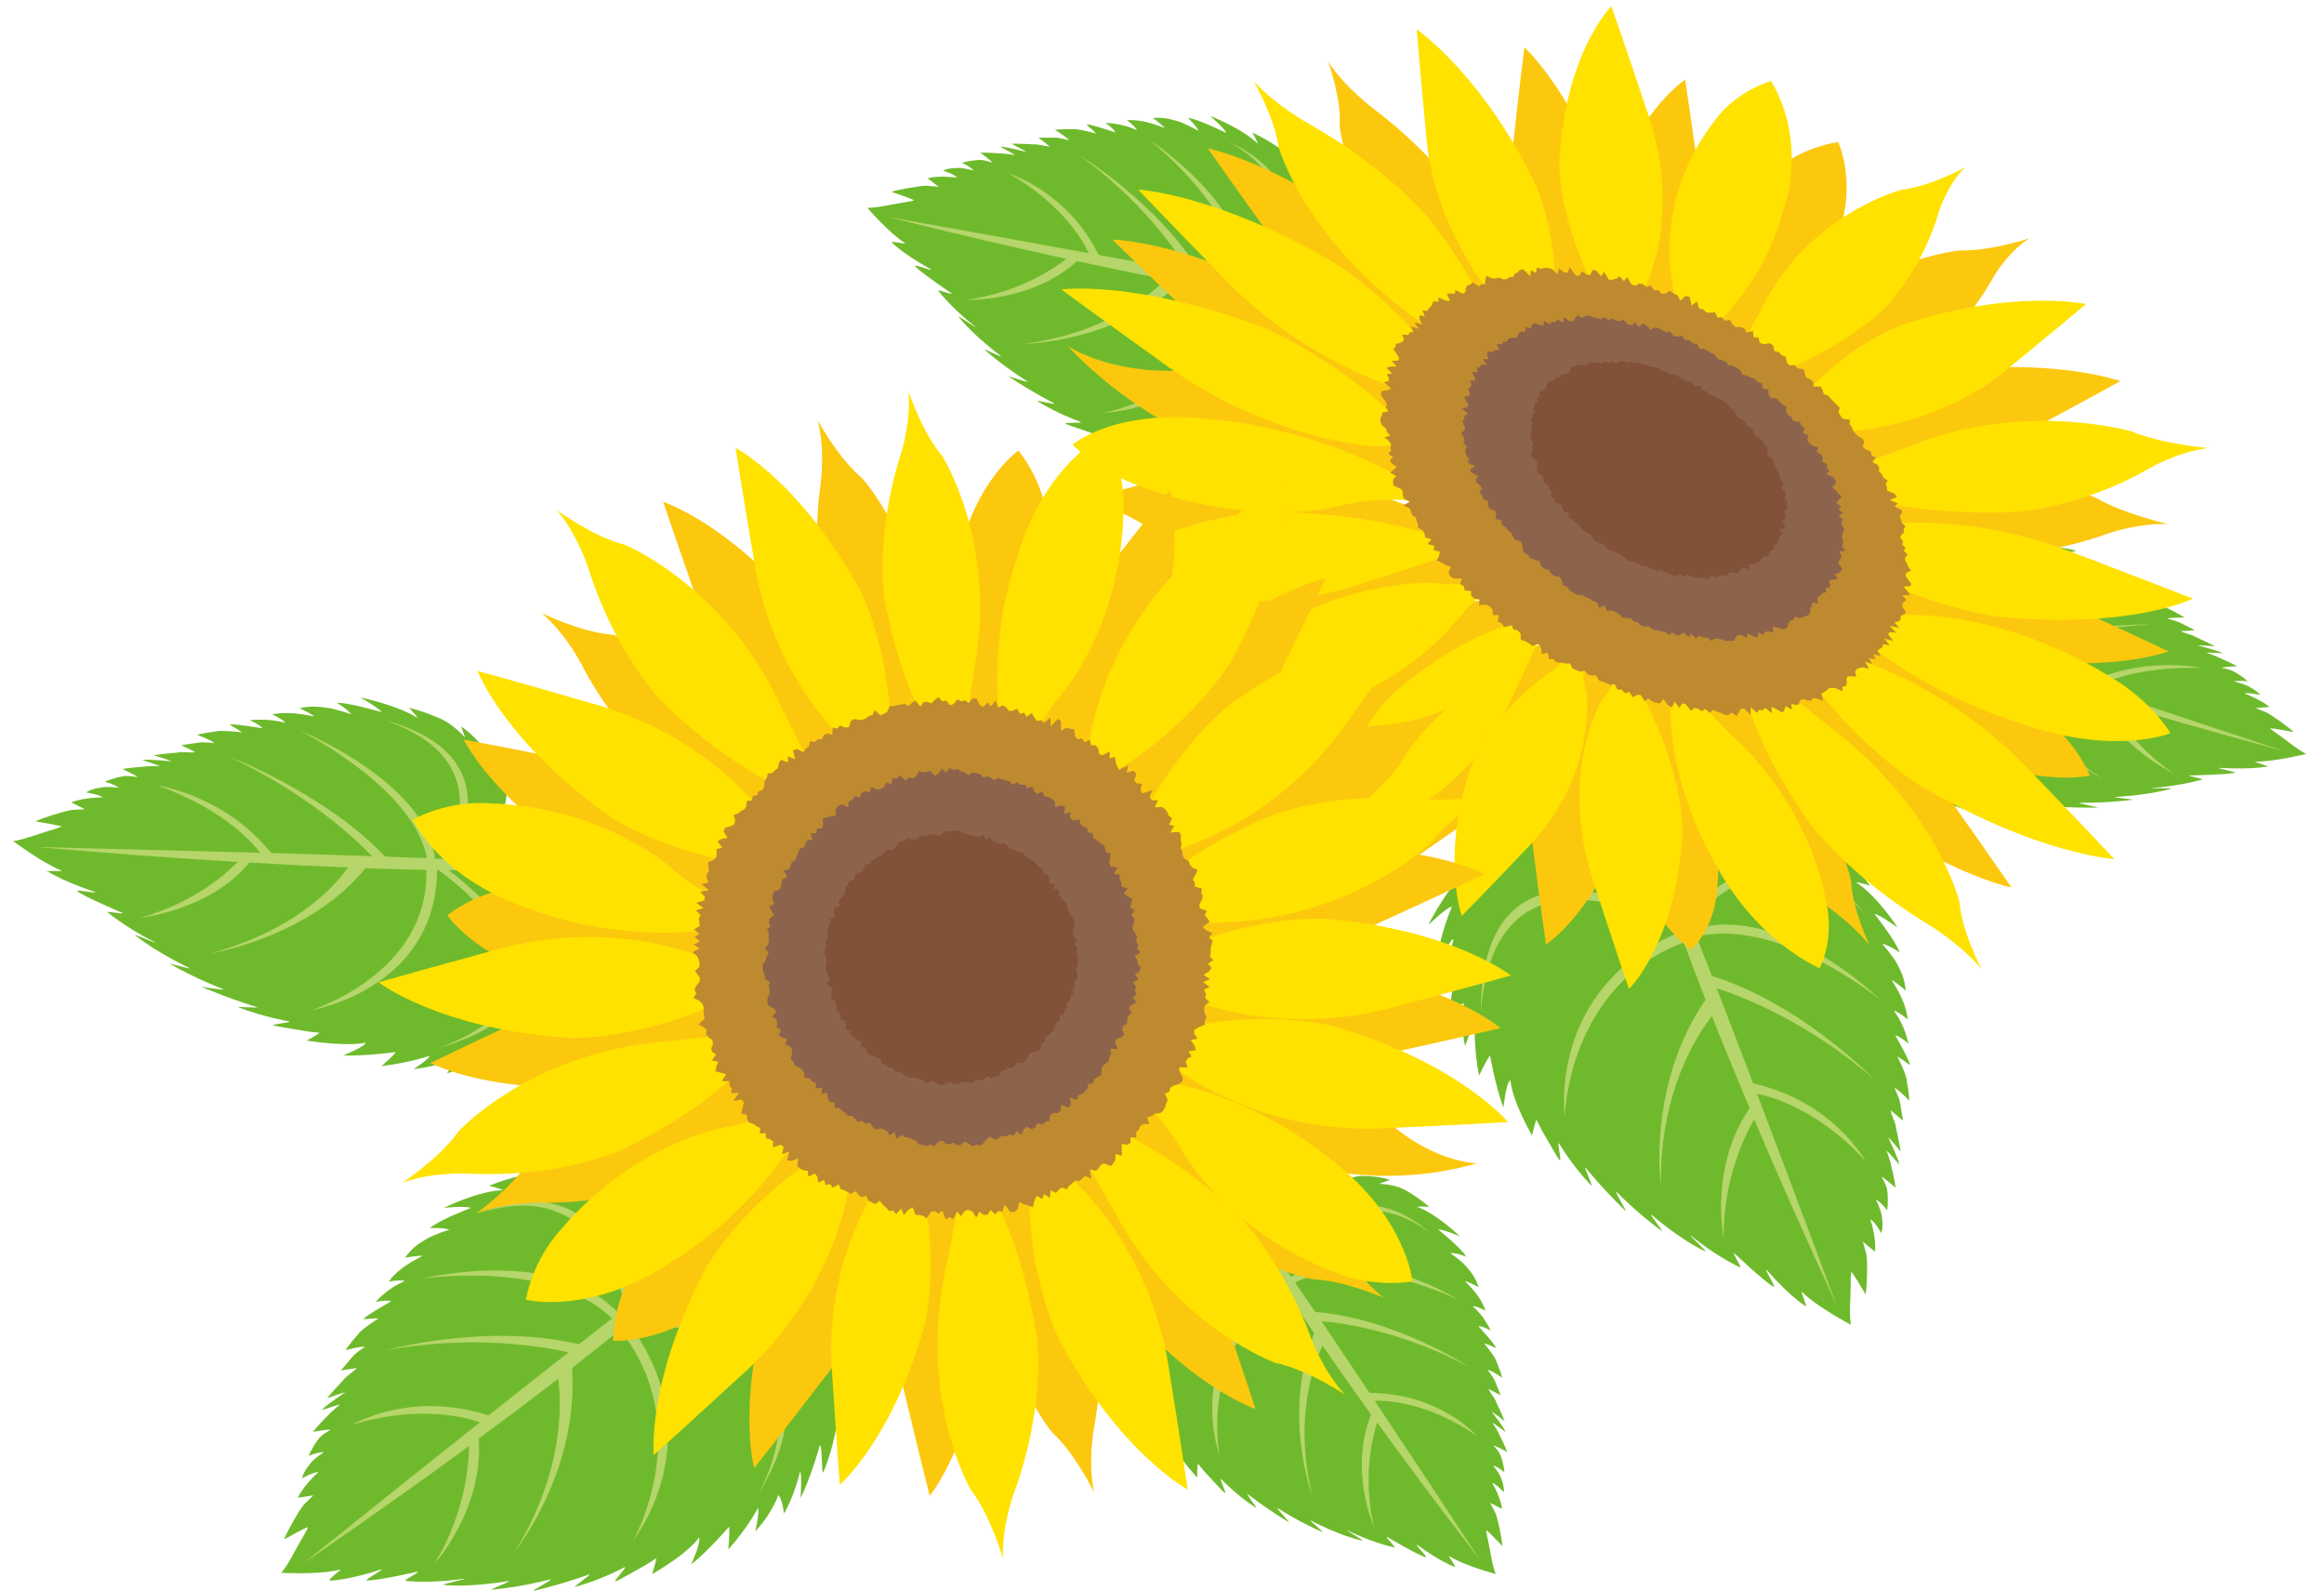 <?xml version="1.0" encoding="UTF-8"?><svg id="a" xmlns="http://www.w3.org/2000/svg" viewBox="0 0 190 130"><defs><style>.b{fill:#b6d56a;}.c{fill:#be8a2f;}.d{fill:#fcc80e;}.e{fill:#ffe200;}.f{fill:#8d634c;}.g{fill:#815138;}.h{fill:#6fba2c;}</style></defs><path class="h" d="M72.93,19.84c-.22-.21,1.3.18,1.06.03-1.28-.8-3.08-2.88-3.08-2.88.81,0,1.74-.24,2.72-.4.2-.03.89-.14,1.08-.21.12-.04-1.82-.7-1.82-.7.45-.18,2.39-.51,2.87-.5.17,0,.77.08.98.09l-.9-.7c.97-.26,2.42-.05,2.42-.05-.27-.3-1.16-.57-1.16-.57.43-.26,1.35-.22,1.35-.22.45,0,1.16.21,1.16.21-.42-.42-.97-.63-.97-.63.59-.19,1.32-.23,1.32-.23.52-.05,1.19.23,1.19.23-.15-.21-1-.83-1-.83.64-.02,1.63.06,1.63.06.4,0,1.2.14,1.2.14-.02-.05-1.2-.69-1.2-.69.37-.03,2.13.43,2.13.43-.16-.13-1.22-.67-1.22-.67.54-.02,1.88.05,1.88.05.19-.05,1.06.21,1.24.16l-.91-.71c.57,0,1.29,0,1.29,0,.38-.02,1.2.21,1.2.21-.18-.27-1.15-.85-1.15-.85.57-.07,1.49-.05,1.49-.05.42-.06,1.89.36,1.89.36,0,0-.3-.31-.73-.68-.38-.32,2.29.58,2.29.58-.14-.33-.81-.78-.81-.78,1.9.1,2.68.72,2.58.57-.2-.34-.82-.78-.82-.78,1.58-.13,3.25.77,3.07.59-.3-.29-.95-.79-.95-.79.86-.03,1.26.04,2.11.3.63.2,1.62.77,1.62.77-.16-.42-.87-1.07-.87-1.07.91.12,3.15,1.24,3.15,1.24-.1-.33-1.33-1.4-1.33-1.4,0,0,2.71,1.06,3.92,2.3,0,0-.22-.54-.47-.93.88.4,1.56.82,2.19,1.25.2.14.89.68,1.47,1.76l-.1-.92s.59.5,1.31,1.91c.44.88.26,2.25.26,2.25.06.04.51-1.13.51-1.13.19.7.32,1.81.26,2.32-.08.78-.49,1.51-.49,1.51-.84,1.69-3.39,2.82-3.39,2.82,0,.78-.49,1.47-.49,1.47.89.92.87,1.77.87,1.77,2.03-.02,4.02.7,5.12,1.8.34.34,2.07,2.02,2.15,2.25,0,0-1.72-1.27-1.6-1.18,1.04.82,2.51,3.19,2.51,3.19.12.2-1.57-1.62-1.46-1.45.16.23.61.85.74,1.08.13.22.36.58.36.58.08.21.99,1.74,1.04,1.94s-1.47-1.64-1.4-1.45c.2.52.37,1.3.47,1.63.15.5.22,1.92.19,2.09-.03.17-1.04-2.21-1.01-2.04.03.19.05.93.01,1.41-.05.63-.65,1.89-.76,2.07-.09.14.11-1.79.08-1.63-.05.24-.48,1.33-.85,1.8-.89,1.14-1.52,1.5-1.68,1.64-.21.18.84-2.27.71-2.1-.27.34-1.14,1.5-1.14,1.5-.39.42-1.89,1.63-2.16,1.75,0,0,.96-1.31.97-1.75,0,0-1.74,1.06-3.69,1.61-.32.09,1.6-1.38,1.27-1.34,0,0-2.17.93-3.81,1.29,0,0,1.31-.91,1.45-1.19,0,0-1.69.8-3.13,1.01,0,0,.66-.62.74-1.1,0,0-1.18.47-3.13.4,0,0,1.16-.55,1.42-.88,0,0-1.7.34-3.76.28,0,0,1.01-.65,1.29-.95,0,0-2.31-.02-3.96-.31,0,0,1.86-.49,1.86-.77,0,0-1.17.18-4.31-.82,0,0,.91-.34,1.08-.48,0,0-.91-.23-1.32-.4-.22-.09-1.75-.57-1.95-.7-.22-.14,1.43,0,1.22-.15,0,0-1.85-.64-3.52-1.69-.22-.14,1.57.34,1.37.18,0,0-1.57-.78-3.69-2.17-.25-.16,1.7.56,1.49.37,0,0-1.81-1.11-3.48-2.57-.21-.19,1.5.69,1.32.5,0,0-2.24-1.66-3.44-3.18-.21-.26,1.5.98,1.35.78,0,0-1.77-1.34-3.03-2.93-.14-.17,1.23.38,1.09.21,0,0-2.54-1.71-3-2.23-.18-.21,1.5.45,1.31.26,0,0-2.03-1.08-3.16-2.15Z"/><path class="b" d="M87.18,21.16c-4.15-.91-9.02-2.04-14.61-3.43,0,0,8.25,1.46,16.43,2.96-.29-.66-1.85-3.81-6.48-6.49,0,0,4.8,1.49,7.29,6.63,2.6.48,5.16.95,7.42,1.38-.86-1.42-3.68-5.66-8.97-9.52,0,0,6.56,4.01,9.92,9.7,1.13.21,2.16.41,3.07.59.22-5.74-7.29-11.55-7.29-11.55,0,0,8.48,5.46,7.88,11.67.22.04.44.09.64.13,1.36-1.69,5.29-7.59-2.1-11.69,8.28,3.91,4,10.16,2.67,11.8.46.09.84.18,1.15.25.04.26,0,.4,0,.4,0,0,.03.22.01.42-.33-.05-.85-.13-1.55-.24,1.82,2.09,9.65,11.98-3.64,14.01,12.23-2.78,4.79-12.03,2.91-14.13-.03,0-.07-.01-.1-.02-2.06,9.47-11.62,9.71-11.62,9.71,0,0,9.35-1.61,10.82-9.85-1.2-.21-2.69-.47-4.47-.81-5.32,4.88-12.83,5.03-12.83,5.03,7.09-.96,10.7-4.37,11.54-5.28-2.07-.4-4.47-.9-7.22-1.49-3.62,3.33-8.99,3.17-8.99,3.17,4.4-.65,7.24-2.65,8.12-3.36Z"/><path class="h" d="M147.57,106.76c.29.19-.45-1.38-.23-1.16,1.18,1.21,3.98,2.67,3.98,2.67-.15-.88-.03-1.97-.02-3.07,0-.22,0-1,.05-1.23.03-.14,1.17,1.82,1.17,1.82.13-.53.17-2.74.07-3.25-.03-.18-.23-.83-.29-1.05l.99.81c.13-1.12-.38-2.65-.38-2.65.4.22.89,1.13.89,1.13.23-.53.02-1.53.02-1.53-.09-.49-.46-1.22-.46-1.22.57.35.92.9.92.9.12-.69.03-1.5.03-1.5-.04-.58-.49-1.25-.49-1.25.28.11,1.16.9,1.16.9-.09-.71-.36-1.77-.36-1.77-.07-.44-.39-1.28-.39-1.28.06.02,1.04,1.14,1.04,1.14-.03-.41-.9-2.22-.9-2.22.19.15,1.02,1.17,1.02,1.17-.08-.59-.4-2.04-.4-2.04.03-.22-.44-1.11-.41-1.32l1,.83c-.1-.63-.23-1.41-.23-1.41-.05-.42-.47-1.26-.47-1.26.36.13,1.22,1.05,1.22,1.05-.02-.64-.21-1.64-.21-1.64,0-.47-.77-1.98-.77-1.98,0,0,.43.25.94.64.44.34-1.11-2.37-1.11-2.37.42.08,1.08.69,1.08.69-.47-2.05-1.34-2.75-1.14-2.69.44.14,1.07.7,1.07.7-.14-1.76-1.5-3.37-1.26-3.21.4.25,1.11.85,1.11.85-.12-.95-.27-1.37-.74-2.24-.35-.64-1.2-1.58-1.2-1.58.53.07,1.43.7,1.43.7-.31-.96-2.05-3.14-2.05-3.14.41.03,1.9,1.12,1.9,1.12,0,0-1.75-2.7-3.44-3.72,0,0,.69.11,1.19.29-.64-.86-1.26-1.51-1.88-2.09-.2-.19-.97-.8-2.35-1.18l1.11-.12s-.7-.52-2.5-.97c-1.12-.27-2.71.26-2.71.26-.06-.05,1.25-.83,1.25-.83-.86-.04-2.21.1-2.81.28-.91.28-1.7.91-1.7.91-1.85,1.33-2.73,4.39-2.73,4.39-.93.18-1.65.89-1.65.89-1.25-.75-2.26-.52-2.26-.52-.35-2.23-1.56-4.22-3.06-5.16-.47-.29-2.77-1.77-3.06-1.8,0,0,1.82,1.57,1.69,1.46-1.16-.94-4.24-1.97-4.24-1.97-.26-.08,2.2,1.33,1.99,1.24-.31-.12-1.13-.46-1.41-.55-.28-.08-.75-.26-.75-.26-.26-.04-2.25-.66-2.5-.67-.25,0,2.21,1.21,1.98,1.18-.65-.09-1.61-.1-2.01-.12-.62-.04-2.31.22-2.52.3-.2.07,2.81.61,2.61.61-.23,0-1.12.17-1.67.33-.74.21-2.13,1.17-2.32,1.34-.15.13,2.1-.56,1.92-.48-.27.12-1.49.85-1.98,1.37-1.19,1.25-1.51,2.03-1.64,2.23-.17.27,2.55-1.47,2.37-1.29-.36.37-1.58,1.61-1.58,1.61-.43.53-1.6,2.46-1.68,2.79,0,0,1.38-1.36,1.9-1.48,0,0-.95,2.15-1.24,4.42-.05.37,1.34-2.09,1.36-1.71,0,0-.71,2.59-.84,4.48,0,0,.84-1.65,1.15-1.88,0,0-.65,2.04-.63,3.66,0,0,.61-.88,1.17-1.07,0,0-.34,1.4.1,3.52,0,0,.44-1.4.79-1.77,0,0-.09,1.94.35,4.17,0,0,.59-1.26.9-1.64,0,0,.44,2.52,1.09,4.25,0,0,.24-2.15.58-2.22,0,0,0,1.33,1.76,4.51,0,0,.24-1.07.37-1.29,0,0,.44.94.71,1.35.15.22,1,1.78,1.18,1.96.21.21-.25-1.57-.04-1.37,0,0,1.09,1.87,2.64,3.44.2.21-.68-1.64-.47-1.45,0,0,1.21,1.52,3.24,3.51.24.23-.97-1.72-.71-1.54,0,0,1.64,1.71,3.68,3.18.26.19-1.09-1.47-.84-1.32,0,0,2.37,2.05,4.39,2.99.35.16-1.43-1.41-1.17-1.29,0,0,1.91,1.61,4.02,2.6.23.11-.68-1.25-.45-1.14,0,0,2.49,2.36,3.2,2.73.28.15-.81-1.53-.55-1.37,0,0,1.65,1.95,3.12,2.93Z"/><path class="b" d="M143.42,91.5c1.83,4.31,4.05,9.36,6.72,15.14,0,0-3.23-8.66-6.49-17.24.83.15,4.86,1.1,8.88,5.51,0,0-2.64-4.89-9.2-6.36-1.04-2.72-2.06-5.41-2.98-7.78,1.84.59,7.39,2.65,12.92,7.49,0,0-5.95-6.2-13.31-8.49-.46-1.18-.88-2.26-1.26-3.21,6.77-1.63,15.04,5.17,15.04,5.17,0,0-8.02-7.95-15.28-5.79-.09-.23-.18-.45-.27-.67,1.76-1.9,8.05-7.63,14.26-.54-6.14-8.1-12.78-1.91-14.5-.05-.2-.47-.36-.88-.5-1.2-.32.02-.47.09-.47.09,0,0-.27.02-.5.09.12.35.31.9.57,1.64-2.81-1.49-15.97-7.65-15.98,7.38,1.08-14.05,13.42-8.15,16.25-6.61.01.03.02.07.04.1-10.88,4.55-9.43,15.06-9.43,15.06,0,0,.21-10.61,9.73-14.21.46,1.26,1.05,2.82,1.78,4.69-4.83,7-3.65,15.24-3.65,15.24-.15-7.98,3.25-12.75,4.17-13.9.85,2.16,1.88,4.67,3.08,7.53-3.3,4.77-2.13,10.59-2.13,10.59-.02-4.97,1.84-8.55,2.51-9.69Z"/><path class="h" d="M185.36,62.7c.3-.05-1.21-.45-.93-.45,1.51.01,4.12-.63,4.12-.63-.7-.35-1.38-.93-2.13-1.47-.15-.11-.69-.48-.82-.62-.08-.08,1.92.31,1.92.31-.29-.32-1.79-1.4-2.21-1.6-.15-.07-.7-.29-.89-.37l1.12-.09c-.7-.61-2.05-1.1-2.05-1.1.38-.09,1.29.12,1.29.12-.23-.36-1.05-.75-1.05-.75-.39-.19-1.11-.36-1.11-.36.57-.1,1.15,0,1.15,0-.41-.39-1.02-.74-1.02-.74-.43-.26-1.14-.37-1.14-.37.24-.08,1.28-.13,1.28-.13-.54-.3-1.43-.68-1.43-.68-.34-.18-1.1-.43-1.1-.43.05-.02,1.38.05,1.38.05-.3-.18-2.05-.64-2.05-.64.21-.02,1.39.07,1.39.07-.45-.25-1.64-.79-1.64-.79-.13-.12-1.02-.33-1.15-.44l1.15-.08c-.49-.25-1.11-.57-1.11-.57-.32-.18-1.14-.38-1.14-.38.3-.11,1.42-.08,1.42-.08-.45-.3-1.25-.69-1.25-.69-.33-.22-1.81-.58-1.81-.58,0,0,.42-.09.97-.15.48-.05-2.27-.6-2.27-.6.29-.17,1.09-.18,1.09-.18-1.69-.76-2.67-.68-2.51-.74.35-.15,1.1-.18,1.1-.18-1.29-.78-3.18-.9-2.94-.94.4-.07,1.22-.13,1.22-.13-.73-.4-1.1-.53-1.97-.72-.64-.14-1.78-.18-1.78-.18.35-.22,1.3-.35,1.3-.35-.84-.32-3.34-.53-3.34-.53.25-.19,1.86-.38,1.86-.38,0,0-2.87-.46-4.54-.14,0,0,.47-.28.88-.43-.96-.11-1.76-.12-2.52-.1-.24,0-1.11.08-2.16.57l.55-.59s-.76.08-2.1.74c-.83.41-1.37,1.43-1.37,1.43-.07,0,.14-1,.14-1-.52.4-1.2,1.11-1.41,1.48-.33.57-.35,1.25-.35,1.25-.14,1.53,1.47,3.43,1.47,3.43-.41.54-.33,1.22-.33,1.22-1.23.24-1.65.84-1.65.84-1.73-.91-3.81-1.28-5.31-1.01-.47.09-2.81.48-2.99.61,0,0,2.13-.12,1.98-.11-1.31.11-3.79,1.1-3.79,1.1-.21.08,2.17-.42,2-.36-.26.09-.96.32-1.19.42-.22.09-.61.24-.61.24-.18.11-1.74.76-1.89.88-.15.12,2.1-.48,1.95-.38-.43.27-.98.73-1.24.91-.38.28-1.17,1.22-1.23,1.36-.06.13,2.03-1.06,1.92-.96-.12.11-.52.62-.73.96-.28.46-.41,1.59-.4,1.76,0,.14.82-1.28.77-1.16-.07.19-.26,1.13-.19,1.61.18,1.18.54,1.7.6,1.86.09.21.44-1.93.47-1.76.05.35.21,1.53.21,1.53.12.46.78,1.95.96,2.15,0,0-.15-1.32.06-1.63,0,0,.95,1.49,2.34,2.73.23.2-.67-1.65-.41-1.48,0,0,1.39,1.59,2.61,2.56,0,0-.66-1.2-.64-1.46,0,0,1.04,1.3,2.17,2.07,0,0-.25-.72-.07-1.08,0,0,.77.84,2.48,1.65,0,0-.71-.88-.77-1.23,0,0,1.29.98,3.08,1.84,0,0-.53-.89-.62-1.22,0,0,1.99,1,3.56,1.52,0,0-1.34-1.15-1.2-1.35,0,0,.91.64,4.12,1.33,0,0-.6-.63-.68-.8,0,0,.9.24,1.34.31.24.04,1.8.37,2.03.38.26,0-1.22-.64-.97-.64,0,0,1.91.37,3.88.38.26,0-1.52-.46-1.27-.48,0,0,1.74.15,4.27.13.3,0-1.74-.36-1.47-.4,0,0,2.12.04,4.3-.24.28-.04-1.64-.18-1.39-.23,0,0,2.77-.15,4.57-.68.31-.09-1.79.01-1.56-.06,0,0,2.21-.14,4.1-.69.21-.06-1.25-.28-1.04-.33,0,0,3.05-.06,3.71-.22.26-.06-1.52-.35-1.26-.4,0,0,2.29.15,3.81-.09Z"/><path class="b" d="M172.46,57.35c4.02,1.2,8.78,2.56,14.29,4.05,0,0-7.83-2.62-15.61-5.18.58-.33,3.54-1.81,8.88-1.62,0,0-4.88-1.08-9.65,1.37-2.47-.81-4.91-1.61-7.07-2.31,1.46-.6,6.06-2.28,12.56-2.62,0,0-7.68-.12-13.47,2.32-1.08-.35-2.07-.66-2.93-.94,2.75-4.05,12.17-4.75,12.17-4.75,0,0-10.07.04-12.74,4.57-.21-.07-.42-.13-.61-.19-.3-1.76-.66-7.55,7.78-7.13-9.1-.95-8.63,5.24-8.33,6.96-.44-.13-.81-.25-1.11-.33-.17.16-.21.27-.21.27,0,0-.14.14-.23.28.31.11.8.29,1.46.52-2.63.64-14.41,4.01-4.04,11.25-9.08-7.28,2.05-10.39,4.74-11.01.03.01.06.02.09.03-3.08,7.43,5,11.79,5,11.79,0,0-7.2-5.21-4.24-11.53,1.13.38,2.55.85,4.25,1.4,2.07,5.7,8.43,9.1,8.43,9.1-5.59-3.77-6.94-7.71-7.2-8.7,1.98.63,4.3,1.35,6.95,2.14,1.4,3.89,6.09,6.13,6.09,6.13-3.44-2.38-4.85-5.01-5.25-5.88Z"/><path class="d" d="M133.15,66.12s1.03-4.24-.87-10.31c0,0-.78-2.44-.44-4.53,0,0-1.29,2.65-3.05,3.98,0,0-4.85,5.15-3.45,14.09,0,0,.6,4.73,1.05,7.84,0,0,4.47-2.86,6.76-11.06Z"/><path class="d" d="M131.12,17.63s-.99,4.25.97,10.32c0,0,.8,2.44.48,4.53,0,0,1.27-2.66,3.01-4,0,0,4.8-5.19,3.31-14.13,0,0-.64-4.74-1.12-7.84,0,0-4.44,2.89-6.65,11.12Z"/><path class="d" d="M106.48,24.79s4.78,2.72,9.08,8.16c0,0,1.72,2.19,3.95,3.61,0,0-3.48-1.4-6.05-1.59,0,0-8.51-1.64-15.9-9.01,0,0-4.02-3.84-6.62-6.38,0,0,6.06.1,15.53,5.21Z"/><path class="d" d="M170.85,63.39s-4.9,1.15-12.16-2.65c0,0-9.48-4.18-14.73-12.75,0,0,2.76,2.74,8.77,3.64,0,0,7.26.99,14.45,7.04,0,0,2.42,1.82,3.68,4.72Z"/><path class="d" d="M120.52,17.58s-2.48-4.35-8.27-8.73c0,0-2.34-1.76-3.67-3.81,0,0,1.12,3.07.94,5.21,0,0,.61,7.24,8.21,14.46,0,0,3.93,3.9,6.54,6.43,0,0,.84-4.99-3.75-13.56Z"/><path class="d" d="M139.78,65.52s2.9,4.21,9.05,8.18c0,0,2.48,1.6,4.01,3.56,0,0-1.43-3.02-1.49-5.2,0,0-1.39-7.28-9.62-13.99,0,0-4.27-3.64-7.11-5.99,0,0-.28,5.12,5.16,13.43Z"/><path class="d" d="M111.08,52.88s-3.93,2.43-6.46,7.65c0,0-1.01,2.1-2.79,3.39,0,0,3.05-1.19,5.59-1.21,0,0,8.06-1.1,13.07-8.06,0,0,2.79-3.61,4.56-6.01,0,0-6.1-.3-13.96,4.25Z"/><path class="d" d="M156.02,30.08s4.08-2.26,6.9-7.34c0,0,1.13-2.05,2.98-3.26,0,0-3.13,1.06-5.69.99,0,0-8.17.79-13.57,7.5,0,0-2.99,3.48-4.9,5.79,0,0,6.13.53,14.28-3.69Z"/><path class="d" d="M157.61,30.57s-4.95.92-9.67,4.68c0,0-1.89,1.52-4.21,2.1,0,0,3.54-.1,6.09.66,0,0,8.52,1.51,16.45-3.02,0,0,4.3-2.3,7.08-3.84,0,0-5.97-2.13-15.74-.58Z"/><path class="d" d="M109.61,52.73s4.93-.95,9.61-4.76c0,0,1.88-1.54,4.18-2.13,0,0-3.54.12-6.09-.62,0,0-8.52-1.46-16.39,3.14,0,0-4.27,2.33-7.04,3.9,0,0,5.98,2.1,15.73.47Z"/><path class="d" d="M131.66,16.93s1.13,4.55-.65,10.09c0,0-.72,2.23-.34,4.42,0,0-1.36-3.03-3.15-4.88,0,0-4.98-6.58-3.77-15.13,0,0,.49-4.58.88-7.56,0,0,4.55,4.17,7.03,13.07Z"/><path class="d" d="M138.27,77.65s-4.5-3.24-5.81-10.16c0,0-2.46-8.73,2.28-15.98,0,0-.77,3.13,2.5,7.99,0,0,4.05,5.84,3.1,13.57,0,0-.11,2.52-2.07,4.58Z"/><path class="d" d="M160.84,45.38s5.31.45,11.4-1.74c0,0,2.45-.89,4.99-.81,0,0-3.61-.82-5.92-2.16,0,0-8.07-3.55-17.66-1.5,0,0-5.15.96-8.5,1.65,0,0,5.28,3.46,15.69,4.57Z"/><path class="d" d="M104.12,38.51s-5.33-.64-11.57,1.3c0,0-2.51.79-5.06.62,0,0,3.59.95,5.85,2.36,0,0,7.94,3.82,17.71,2.15,0,0,5.23-.76,8.64-1.31,0,0-5.14-3.62-15.56-5.11Z"/><path class="d" d="M161.7,53.51s-5.33-1.02-11.55-4.9c0,0-2.5-1.57-5.05-2.19,0,0,3.6.17,5.86-.54,0,0,7.96-1.35,17.7,3.36,0,0,5.22,2.39,8.62,4,0,0-5.15,2.02-15.58.27Z"/><path class="d" d="M116.51,38.73s-4.28,2.11-12.07-.34c0,0-9.96-2.41-17.14-10.1,0,0,3.3,2.25,9.15,2,0,0,7.05-.4,15.37,4.36,0,0,2.75,1.39,4.68,4.08Z"/><path class="d" d="M113.22,19.87s4.18,3.43,7.19,9.32c0,0,1.2,2.38,3.11,4.11,0,0-3.18-1.95-5.75-2.6,0,0-8.24-3.1-13.9-11.37,0,0-3.13-4.34-5.12-7.2,0,0,6.14,1.2,14.48,7.74Z"/><path class="d" d="M150.03,64.71s-4.15-3.45-7.11-9.36c0,0-1.18-2.38-3.07-4.13,0,0,3.17,1.97,5.73,2.64,0,0,8.22,3.15,13.81,11.45,0,0,3.09,4.35,5.06,7.23,0,0-6.13-1.24-14.43-7.82Z"/><path class="d" d="M142.4,63.69s-4.15-3.45-7.11-9.36c0,0-1.18-2.38-3.07-4.13,0,0,3.17,1.97,5.73,2.64,0,0,8.22,3.15,13.81,11.45,0,0,3.09,4.35,5.06,7.23,0,0-6.13-1.24-14.43-7.82Z"/><path class="d" d="M116.77,59.39s2.45-3.61,8.21-6.25c0,0,2.33-1.06,3.65-2.7,0,0-1.1,2.74-.9,4.94,0,0-.56,7.07-8.11,12,0,0-3.9,2.72-6.5,4.47,0,0-.88-5.25,3.66-12.45Z"/><path class="d" d="M150.28,11.61s2.16,4.49-1.16,10.03c0,0-3.42,7.39-12.75,10.24,0,0,2.8-1.85,2.89-6.88,0,0-.01-6.11,6.01-11.14,0,0,1.77-1.74,5.01-2.25Z"/><path class="e" d="M137.56,68.09s.13-4.65-3.04-10.78c0,0-1.29-2.47-1.39-4.73,0,0-.72,3-2.19,4.68,0,0-3.74,6.19-.46,15.44,0,0,1.59,4.92,2.7,8.13,0,0,3.84-3.71,4.38-12.75Z"/><path class="e" d="M127.47,13.31s-.09,4.65,3.14,10.77c0,0,1.31,2.46,1.44,4.72,0,0,.7-3.01,2.15-4.7,0,0,3.68-6.23.31-15.46,0,0-1.64-4.91-2.77-8.13,0,0-3.8,3.75-4.26,12.79Z"/><path class="e" d="M103.32,26.79s5.32,2.14,10.74,7.23c0,0,2.18,2.06,4.68,3.21,0,0-3.75-.95-6.35-.75,0,0-8.8-.42-17.7-7.09,0,0-4.81-3.44-7.92-5.73,0,0,6.04-.83,16.53,3.12Z"/><path class="e" d="M177.45,59.92s-4.63,1.97-12.64-.93c0,0-10.3-2.96-17.33-11.22,0,0,3.32,2.47,9.48,2.5,0,0,7.43-.07,15.84,5.22,0,0,2.79,1.56,4.65,4.42Z"/><path class="e" d="M117,18.05s-3.38-4.22-10.06-7.97c0,0-2.69-1.5-4.45-3.46,0,0,1.76,3.08,2.03,5.37,0,0,2.13,7.57,11.21,14.04,0,0,4.73,3.53,7.86,5.8,0,0-.22-5.41-6.59-13.77Z"/><path class="e" d="M147.96,67.3s3.18,4.31,9.72,8.28c0,0,2.63,1.59,4.3,3.6,0,0-1.61-3.12-1.77-5.4,0,0-1.76-7.58-10.56-14.33,0,0-4.58-3.67-7.62-6.04,0,0-.06,5.37,5.93,13.9Z"/><path class="e" d="M113.81,56.76s-3.39,3.18-4.81,9.09c0,0-.56,2.38-2.05,4.02,0,0,2.78-1.72,5.3-2.14,0,0,7.78-2.4,11.28-10.54,0,0,2.01-4.25,3.26-7.07,0,0-6.12.62-12.98,6.64Z"/><path class="e" d="M153.42,25.83s3.41-2.88,5.06-8.42c0,0,.66-2.23,2.17-3.73,0,0-2.75,1.53-5.19,1.83,0,0-7.59,1.99-11.36,9.57,0,0-2.14,3.95-3.48,6.57,0,0,5.91-.37,12.8-5.82Z"/><path class="e" d="M155.37,26.6s-4.54,1.67-8.29,6.2c0,0-1.5,1.83-3.6,2.76,0,0,3.37-.63,5.96-.23,0,0,8.45.28,15.11-5.52,0,0,3.65-2.98,5.99-4.96,0,0-6.14-1.29-15.17,1.75Z"/><path class="e" d="M110.95,56.75s4.7-1.76,8.55-6.51c0,0,1.54-1.92,3.71-2.9,0,0-3.49.68-6.18.28,0,0-8.77-.23-15.63,5.84,0,0-3.76,3.12-6.17,5.21,0,0,6.39,1.3,15.73-1.92Z"/><path class="e" d="M125.57,15.13s2.08,4.65,1.49,10.78c0,0-.25,2.47.59,4.73,0,0-1.99-3-4.16-4.68,0,0-6.34-6.19-6.94-15.43,0,0-.47-4.92-.72-8.13,0,0,5.4,3.71,9.74,12.74Z"/><path class="e" d="M148.78,79.14s-5.37-2.2-8.81-9.05c0,0-5.12-8.42-2.81-17.16,0,0,.24,3.44,4.92,7.65,0,0,5.75,5.02,7.25,13.28,0,0,.69,2.65-.56,5.28Z"/><path class="e" d="M164.82,41.85s5.37-.35,10.96-3.6c0,0,2.24-1.32,4.78-1.63,0,0-3.76-.31-6.33-1.37,0,0-8.76-2.52-17.86,1.13,0,0-4.91,1.81-8.1,3.05,0,0,5.97,2.85,16.55,2.42Z"/><path class="e" d="M103.48,41.85s-5.43.14-11.22,3.15c0,0-2.33,1.22-4.9,1.43,0,0,3.77.45,6.31,1.6,0,0,8.69,2.82,18.04-.45,0,0,5.04-1.61,8.31-2.72,0,0-5.87-3.04-16.54-3.01Z"/><path class="e" d="M163.39,50.41s-5.55-.66-12.31-4.27c0,0-2.72-1.46-5.39-1.92,0,0,3.69-.1,5.93-1.02,0,0,7.98-2.03,18.43,2.18,0,0,5.58,2.12,9.23,3.55,0,0-5.05,2.53-15.88,1.47Z"/><path class="e" d="M87.68,36.35s3.53-3.1,11.71-2.03c0,0,10.27.6,19.32,7.4,0,0-3.8-1.75-9.37-.33,0,0-6.67,1.82-16.01-1.61,0,0-3.03-.94-5.65-3.43Z"/><path class="e" d="M109.07,21.46s4.87,2.98,9.1,8.76c0,0,1.7,2.33,3.95,3.87,0,0-3.57-1.57-6.26-1.87,0,0-8.84-2.01-16.2-9.89,0,0-4.02-4.11-6.61-6.83,0,0,6.35.32,16.01,5.96Z"/><path class="e" d="M156.88,64.15s-4.85-3.01-9.04-8.81c0,0-1.68-2.34-3.92-3.9,0,0,3.56,1.6,6.25,1.91,0,0,8.83,2.07,16.13,9.99,0,0,3.99,4.13,6.56,6.87,0,0-6.36-.37-15.98-6.06Z"/><path class="e" d="M120.46,62.18s1.54-3.87,6.31-7.27c0,0,1.93-1.36,2.82-3.16,0,0-.47,2.83.13,4.95,0,0,.86,6.98-5.11,12.87,0,0-3.05,3.21-5.1,5.29,0,0-1.83-5,.93-12.68Z"/><path class="e" d="M144.77,6.61s3.1,4.42.96,10.8c0,0-1.84,8.35-10.51,12.8,0,0,2.39-2.38,1.42-7.73,0,0-1.3-6.46,3.62-12.71,0,0,1.4-2.11,4.5-3.15Z"/><polygon class="c" points="117.1 24.84 116.99 25.06 116.8 25.2 116.7 25.41 116.29 25.38 116.49 25.84 116.05 25.78 116.05 26.08 116.28 26.53 115.64 26.35 115.98 26.87 115.32 26.68 115.56 27.13 115.23 27.18 115.14 27.39 114.62 27.33 114.79 27.71 114.69 27.91 114.45 28.04 114.12 28.1 114.09 28.36 113.9 28.51 114.2 28.95 114.4 29.32 114.25 29.49 113.77 29.5 114.18 29.96 113.66 29.96 113.36 30.07 113.81 30.53 113.37 30.59 113.56 30.92 113.52 31.16 113.12 31.24 113.74 31.75 113.48 31.89 112.99 31.95 112.87 32.16 113 32.46 113.28 32.8 113.4 33.09 113.29 33.3 113.51 33.62 113.03 33.72 112.98 33.95 112.87 34.17 112.85 34.42 112.94 34.69 113.3 35.03 113.39 35.3 113.67 35.61 113.2 35.75 113.59 36.08 113.73 36.35 113.67 36.59 113.73 36.85 113.48 37.06 113.89 37.37 113.64 37.59 113.75 37.86 114.2 38.16 113.93 38.39 113.64 38.62 114.16 38.91 113.91 39.16 113.89 39.42 113.94 39.69 114.56 39.97 114.7 40.23 114.68 40.49 114.79 40.76 115.25 41.01 114.72 41.31 115.26 41.55 115.35 41.81 115.44 42.08 115.76 42.32 115.82 42.59 115.93 42.86 115.94 43.14 116.36 43.36 116.47 43.63 116.51 43.91 117.03 44.09 116.7 44.46 117.28 44.62 117.19 44.95 117.71 45.1 117.66 45.43 117.46 45.81 117.87 45.99 118.21 46.19 118.64 46.35 118.42 46.77 118.53 47.06 118.81 47.28 119.53 47.29 119.36 47.72 119.68 47.92 119.74 48.25 120.27 48.32 120.27 48.69 120.52 48.92 120.96 49.02 120.91 49.45 121.5 49.43 121.83 49.59 122.03 49.85 122.04 50.27 122.53 50.28 122.44 50.8 122.79 50.94 122.95 51.26 123.6 51.1 123.73 51.44 124.1 51.54 124.32 51.79 124.33 52.3 124.7 52.4 124.99 52.58 125.27 52.79 125.79 52.64 125.98 52.96 126.06 53.46 126.54 53.34 126.64 53.86 127.02 53.89 127.27 54.14 127.65 54.16 127.99 54.23 128.36 54.23 128.56 54.63 128.87 54.77 129.19 54.89 129.57 54.81 129.81 55.13 130.14 55.2 130.48 55.2 130.72 55.61 131.03 55.71 131.34 55.84 131.65 55.98 131.99 55.9 132.25 56.37 132.58 56.36 132.87 56.67 133.2 56.55 133.5 56.99 133.83 56.8 134.14 56.8 134.45 57.3 134.77 57.1 135.09 57.33 135.4 57.45 135.72 57.49 136 57.13 136.35 57.62 136.68 57.83 136.92 57.34 137.3 57.87 137.53 57.48 137.84 57.57 138.25 58.1 138.5 57.86 138.81 57.93 139.16 58.13 139.41 57.94 139.8 58.28 140.02 58.02 140.36 58.17 140.69 58.26 141.05 58.44 141.34 58.43 141.56 58.24 141.98 58.53 142.16 58.25 142.31 57.93 142.6 57.92 143.13 58.43 143.13 57.81 143.64 58.26 143.81 58.02 144.12 58.04 144.32 57.86 144.85 58.29 144.84 57.76 145.27 57.99 145.73 58.24 145.89 58.01 145.99 57.7 146.49 58 146.46 57.51 146.85 57.64 147.08 57.53 147.17 57.24 147.4 57.14 147.78 57.25 148.1 57.26 148.24 57.04 148.61 57.11 149.07 57.28 148.89 56.71 149.1 56.58 149.3 56.46 149.47 56.29 149.71 56.21 150.07 56.25 150.64 56.49 150.62 56.13 150.9 56.08 151 55.85 150.95 55.49 151.07 55.28 151.41 55.28 151.77 55.29 151.66 54.89 151.78 54.7 152.01 54.6 152.3 54.54 152.8 54.65 152.47 54.09 153.05 54.26 152.78 53.77 153.35 53.9 153.15 53.48 153.75 53.63 153.49 53.17 153.69 53.03 153.9 52.9 153.94 52.65 154.48 52.73 154.06 52.2 154.81 52.39 154.36 51.85 154.48 51.66 155.04 51.72 154.49 51.15 155.28 51.33 154.88 50.86 155.24 50.79 155.39 50.6 155.39 50.34 155.65 50.22 155.83 50.04 155.58 49.67 155.51 49.39 155.65 49.2 155.87 49.04 155.52 48.65 156.16 48.65 155.95 48.32 155.6 47.94 156.2 47.9 156.24 47.67 155.95 47.31 155.77 47.01 155.87 46.79 156.25 46.66 156.01 46.34 155.9 46.06 155.73 45.77 155.79 45.54 155.96 45.33 155.64 45.01 155.79 44.79 155.51 44.48 155.59 44.25 155.36 43.96 155.44 43.73 155.65 43.51 155.63 43.26 155.78 43.02 155.5 42.73 155.41 42.47 155.32 42.2 155.48 41.96 155.5 41.7 154.88 41.4 155.16 41.15 154.51 40.87 155.08 40.62 154.89 40.35 154.26 40.09 154.28 39.82 154.15 39.56 154.33 39.28 153.96 39.03 153.88 38.77 153.6 38.52 153.65 38.24 153.48 37.98 153.07 37.75 153.38 37.42 153.01 37.19 152.96 36.91 152.49 36.71 152.27 36.47 152.42 36.14 152.3 35.87 151.95 35.66 151.68 35.43 151.49 35.17 151.39 34.9 151.2 34.65 151.26 34.31 150.62 34.21 150.46 33.95 150.31 33.69 150.41 33.31 150.15 33.08 149.93 32.84 149.69 32.6 149.48 32.36 149.09 32.2 149.01 31.88 148.85 31.6 148.26 31.58 148.24 31.22 148 30.99 147.64 30.84 147.56 30.49 147.43 30.17 146.96 30.11 146.74 29.86 146.26 29.84 146.06 29.58 146.01 29.17 145.66 29.04 145.44 28.78 145.06 28.69 144.98 28.27 144.71 28.05 144.2 28.14 143.87 28.02 143.77 27.58 143.36 27.57 143.31 27.05 142.79 27.2 142.61 26.86 142.28 26.73 141.9 26.73 141.64 26.5 141.43 26.15 141.02 26.22 140.78 25.94 140.41 25.96 140.22 25.52 139.85 25.56 139.5 25.54 139.24 25.28 138.91 25.21 138.73 24.63 138.3 24.98 138.13 24.25 137.8 24.19 137.39 24.57 137.14 24.13 136.83 23.98 136.52 23.76 136.17 23.99 135.85 24.01 135.56 23.7 135.24 23.73 134.94 23.32 134.62 23.47 134.31 23.22 134 23.19 133.7 23.36 133.39 23.25 133.04 22.65 132.76 22.97 132.41 22.59 132.13 22.78 131.85 22.85 131.55 22.89 131.13 22.2 130.9 22.58 130.5 22.11 130.19 22.07 130 22.49 129.69 22.43 129.32 22.17 129.13 22.52 128.84 22.52 128.32 21.83 128.18 22.29 127.88 22.27 127.46 21.94 127.35 22.41 126.89 21.99 126.55 21.9 126.25 21.9 125.99 21.96 125.65 21.88 125.57 22.31 125.15 22.07 125.11 22.56 124.52 22.01 124.25 22.07 124.07 22.27 123.83 22.37 123.7 22.64 123.4 22.64 123.21 22.8 122.94 22.84 122.53 22.68 122.29 22.77 121.98 22.75 121.52 22.55 121.44 22.85 121.41 23.22 121.11 23.23 120.95 23.4 120.37 23.08 120.21 23.27 119.95 23.34 119.84 23.58 119.8 23.89 119.59 24 118.99 23.71 118.95 24.01 118.61 23.99 118.29 24.01 118.55 24.6 118.18 24.57 117.57 24.31 117.62 24.68 117.2 24.62 117.1 24.84"/><polygon class="f" points="122.77 28.16 122.37 28.12 122.6 28.61 122.23 28.61 122.05 28.76 121.64 28.74 121.57 28.98 121.71 29.37 121.24 29.32 121.53 29.79 121.12 29.79 121.01 29.99 120.73 30.09 120.82 30.41 120.34 30.4 120.56 30.79 120.63 31.09 120.17 31.1 120.31 31.44 120.2 31.64 120.02 31.81 120.19 32.15 120.1 32.35 119.71 32.44 119.84 32.75 120.06 33.09 119.97 33.3 119.5 33.38 120.03 33.82 119.74 33.97 119.71 34.21 119.57 34.42 119.67 34.7 119.79 34.98 119.68 35.2 119.46 35.4 119.63 35.69 119.76 35.97 119.62 36.2 119.94 36.51 119.8 36.74 119.83 37 119.92 37.27 120.11 37.55 119.99 37.8 120.6 38.11 120.21 38.35 120.25 38.61 120.85 38.89 120.65 39.16 120.7 39.43 121.03 39.69 121.15 39.95 120.95 40.24 121.18 40.5 121.26 40.78 121.67 41.01 121.63 41.31 121.79 41.58 122.27 41.78 122.34 42.06 122.25 42.39 122.76 42.56 122.76 42.87 123.09 43.08 123.27 43.34 123.56 43.56 123.68 43.84 123.86 44.1 124.3 44.24 124.47 44.51 124.49 44.86 124.59 45.17 124.93 45.36 125.1 45.64 125.52 45.76 125.88 45.9 125.98 46.24 126.22 46.48 126.62 46.58 126.79 46.87 127.08 47.07 127.48 47.14 127.69 47.41 127.77 47.83 128.12 47.95 128.32 48.26 128.63 48.43 128.92 48.63 129.33 48.63 129.63 48.79 129.95 48.92 130.23 49.12 130.56 49.22 130.74 49.67 131.18 49.49 131.38 49.92 131.75 49.88 132.06 50.01 132.36 50.17 132.63 50.48 132.96 50.52 133.3 50.52 133.59 50.79 133.91 50.86 134.21 51.17 134.53 51.2 134.85 51.23 135.17 51.48 135.49 51.52 135.81 51.61 136.12 51.64 136.46 51.89 136.74 51.69 137.09 51.95 137.38 51.9 137.65 51.69 138.03 52.07 138.26 51.79 138.66 52.17 138.89 51.95 139.24 52.11 139.53 52.1 139.93 52.38 140.16 52.2 140.45 52.19 140.78 52.27 141.15 52.41 141.42 52.35 141.74 52.39 141.9 52.11 142.08 51.9 142.38 51.91 142.8 52.12 142.89 51.77 143.33 52 143.7 52.09 143.75 51.71 144.17 51.88 144.32 51.66 144.57 51.58 144.98 51.7 144.92 51.23 145.26 51.27 145.72 51.44 146 51.39 146.15 51.19 146.22 50.91 146.36 50.72 146.63 50.66 146.72 50.41 147.18 50.53 147.41 50.43 147.68 50.35 147.89 50.22 148.03 50.03 148.01 49.71 148.14 49.52 148.15 49.24 148.63 49.32 148.57 48.98 148.66 48.76 148.87 48.64 149 48.45 149.34 48.41 149.23 48.06 149.57 48.01 149.66 47.79 149.51 47.44 149.85 47.37 150.23 47.32 150 46.93 150.34 46.85 150.51 46.67 150.62 46.47 150.31 46.06 150.34 45.82 150.5 45.64 150.56 45.41 150.33 45.07 150.89 45.03 150.59 44.67 150.65 44.44 150.71 44.21 150.57 43.92 150.65 43.69 150.67 43.45 150.79 43.23 150.55 42.92 150.57 42.68 150.65 42.45 150.32 42.13 150.71 41.95 150.31 41.63 150.5 41.41 150.14 41.11 150.29 40.87 150.57 40.64 150.31 40.36 150.09 40.08 149.79 39.8 150.09 39.55 150.08 39.29 149.91 39.01 149.32 38.76 149.57 38.48 149.35 38.22 149.38 37.94 148.96 37.7 149.04 37.41 148.88 37.14 148.52 36.91 148.65 36.59 148.14 36.4 147.88 36.16 147.76 35.89 147.82 35.57 147.39 35.38 147.56 35.02 147.26 34.79 147.17 34.49 146.57 34.4 146.49 34.1 146.18 33.9 146.01 33.64 146.06 33.25 145.73 33.06 145.48 32.82 145.25 32.58 144.74 32.53 144.6 32.23 144.57 31.83 144.11 31.77 144.07 31.37 143.71 31.23 143.48 30.97 143.12 30.85 142.8 30.7 142.43 30.6 142.28 30.25 141.98 30.07 141.68 29.9 141.3 29.85 141.09 29.56 140.76 29.43 140.42 29.34 140.22 29 139.91 28.85 139.61 28.69 139.31 28.52 138.96 28.5 138.73 28.12 138.39 28.06 138.12 27.79 137.77 27.8 137.5 27.44 137.15 27.52 136.82 27.47 136.54 27.07 136.2 27.16 135.89 26.96 135.58 26.83 135.26 26.76 134.94 26.98 134.62 26.59 134.29 26.41 134.01 26.74 133.66 26.33 133.39 26.59 133.08 26.5 132.7 26.1 132.43 26.26 132.12 26.19 131.78 26.03 131.52 26.17 131.14 25.91 130.9 26.1 130.57 25.99 130.25 25.93 129.9 25.8 129.6 25.82 129.37 25.97 128.98 25.77 128.79 25.99 128.62 26.24 128.34 26.27 127.85 25.92 127.82 26.39 127.35 26.1 127.17 26.3 126.88 26.32 126.69 26.49 126.21 26.22 126.2 26.64 125.8 26.52 125.39 26.39 125.24 26.6 125.14 26.87 124.7 26.72 124.72 27.12 124.38 27.09 124.17 27.22 124.1 27.49 123.9 27.62 123.57 27.62 123.3 27.69 123.19 27.91 122.88 27.94 122.77 28.16"/><polygon class="g" points="127.13 31.02 126.91 31.14 126.67 31.23 126.51 31.41 126.39 31.61 126.31 31.83 126 31.9 125.85 32.08 125.93 32.4 125.65 32.5 125.72 32.8 125.45 32.92 125.51 33.21 125.36 33.39 125.49 33.7 125.29 33.86 125.28 34.11 125.15 34.31 125.31 34.62 125.14 34.8 125.27 35.09 125.19 35.32 125.12 35.54 125.19 35.81 125.23 36.06 125.35 36.34 125.24 36.56 125.35 36.83 125.15 37.06 125.26 37.33 125.54 37.61 125.72 37.88 125.65 38.14 125.67 38.4 125.76 38.67 126.12 38.93 126.2 39.19 126.24 39.47 126.58 39.7 126.66 39.97 126.9 40.22 126.78 40.54 127.06 40.78 127.17 41.06 127.63 41.22 127.69 41.52 127.86 41.79 128.23 41.96 128.27 42.3 128.59 42.49 128.83 42.72 129.13 42.91 129.27 43.21 129.56 43.41 129.89 43.57 130.13 43.8 130.3 44.12 130.58 44.32 130.94 44.42 131.25 44.58 131.44 44.92 131.79 45 132.09 45.17 132.42 45.27 132.7 45.48 132.97 45.74 133.29 45.85 133.61 45.96 133.94 46.04 134.23 46.25 134.57 46.23 134.87 46.48 135.19 46.49 135.5 46.73 135.81 46.55 136.13 46.76 136.44 46.84 136.78 47.07 137.09 47.07 137.36 46.93 137.72 47.18 137.95 46.95 138.31 47.15 138.6 47.16 138.94 47.26 139.19 47.14 139.58 47.35 139.78 47.15 140.01 47.02 140.41 47.21 140.61 47.05 140.89 47.02 141.2 47.02 141.37 46.83 141.64 46.78 142.03 46.89 142.2 46.71 142.32 46.48 142.57 46.4 143 46.53 142.96 46.13 143.3 46.15 143.52 46.03 143.79 45.96 143.93 45.77 144.05 45.57 144.3 45.48 144.6 45.42 144.69 45.19 144.78 44.97 145.03 44.87 145 44.57 145.25 44.46 145.38 44.27 145.48 44.06 145.5 43.81 145.73 43.66 145.45 43.27 145.85 43.2 145.96 42.99 145.66 42.61 145.92 42.47 146 42.25 145.87 41.95 145.89 41.71 146.15 41.54 146.07 41.26 146.11 41.02 145.89 40.72 146.01 40.49 145.97 40.23 145.67 39.93 145.69 39.68 145.83 39.44 145.5 39.15 145.56 38.89 145.35 38.62 145.26 38.36 145.07 38.09 145.02 37.83 144.91 37.56 144.59 37.32 144.48 37.05 144.5 36.76 144.44 36.48 144.18 36.23 144.06 35.96 143.73 35.74 143.43 35.53 143.35 35.23 143.15 34.97 142.82 34.79 142.67 34.51 142.42 34.28 142.07 34.12 141.88 33.86 141.79 33.51 141.48 33.33 141.29 33.05 141 32.86 140.73 32.64 140.35 32.55 140.06 32.37 139.76 32.2 139.48 32 139.17 31.87 138.97 31.51 138.57 31.56 138.34 31.22 137.99 31.2 137.69 31.06 137.38 30.91 137.1 30.65 136.78 30.59 136.45 30.56 136.15 30.34 135.83 30.27 135.52 30.04 135.2 30 134.89 29.97 134.56 29.79 134.25 29.76 133.94 29.69 133.63 29.68 133.29 29.52 133.03 29.67 132.68 29.5 132.4 29.56 132.17 29.73 131.79 29.5 131.59 29.73 131.19 29.51 131 29.71 130.67 29.64 130.4 29.7 130.02 29.57 129.84 29.76 129.58 29.83 129.28 29.84 128.96 29.82 128.74 29.94 128.47 30 128.37 30.26 128.25 30.49 128.01 30.57 127.65 30.54 127.64 30.85 127.26 30.83 127.13 31.02"/><path class="h" d="M118.91,128.1c.28.11-.63-1.06-.41-.91,1.2.78,3.79,1.46,3.79,1.46-.29-.7-.4-1.62-.59-2.54-.04-.19-.19-.83-.19-1.03,0-.12,1.31,1.28,1.31,1.28.01-.47-.38-2.29-.56-2.7-.06-.14-.35-.64-.43-.82l.97.48c-.1-.95-.81-2.12-.81-2.12.37.11.95.76.95.76.09-.48-.27-1.27-.27-1.27-.17-.39-.61-.92-.61-.92.54.18.93.57.93.57-.03-.59-.26-1.25-.26-1.25-.14-.48-.64-.94-.64-.94.25.04,1.13.52,1.13.52-.21-.57-.63-1.39-.63-1.39-.14-.35-.56-.99-.56-.99.05,0,1.07.75,1.07.75-.1-.33-1.16-1.67-1.16-1.67.18.09,1.07.78,1.07.78-.17-.48-.72-1.61-.72-1.61-.02-.19-.57-.84-.59-1.01l.99.5c-.2-.5-.46-1.12-.46-1.12-.12-.34-.62-.95-.62-.95.32.04,1.21.64,1.21.64-.14-.52-.48-1.32-.48-1.32-.09-.39-1.01-1.49-1.01-1.49,0,0,.4.12.89.35.43.19-1.36-1.75-1.36-1.75.36-.02,1.02.37,1.02.37-.77-1.61-1.63-2.02-1.45-2.01.39.03,1.02.38,1.02.38-.45-1.43-1.88-2.5-1.64-2.42.38.13,1.08.49,1.08.49-.28-.76-.48-1.08-1.04-1.71-.41-.47-1.29-1.08-1.29-1.08.45-.04,1.31.3,1.31.3-.43-.74-2.28-2.21-2.28-2.21.35-.06,1.78.56,1.78.56,0,0-1.96-1.9-3.55-2.43,0,0,.59-.04,1.04.02-.69-.59-1.32-1.01-1.95-1.37-.2-.12-.96-.48-2.16-.53l.89-.31s-.67-.3-2.25-.33c-.98-.01-2.19.73-2.19.73-.06-.03.88-.93.88-.93-.72.13-1.81.5-2.27.76-.7.4-1.23,1.07-1.23,1.07-1.28,1.45-1.43,4.15-1.43,4.15-.73.33-1.2,1.05-1.2,1.05-1.17-.38-1.97,0-1.97,0-.71-1.77-2.09-3.19-3.5-3.69-.44-.15-2.63-.94-2.87-.91,0,0,1.8.95,1.68.89-1.14-.56-3.88-.83-3.88-.83-.23-.02,2.07.68,1.88.65-.28-.04-1.02-.17-1.27-.19-.25-.02-.67-.07-.67-.07-.23.02-1.98-.12-2.19-.08-.21.04,2.06.59,1.86.6-.56.05-1.35.22-1.69.28-.52.08-1.87.62-2.02.72-.15.1,2.44-.03,2.27.02-.18.05-.89.35-1.32.59-.57.31-1.54,1.37-1.67,1.54-.1.14,1.64-.86,1.5-.76-.2.15-1.07.98-1.38,1.5-.75,1.26-.87,1.96-.93,2.15-.09.26,1.83-1.7,1.72-1.51-.22.38-1,1.63-1,1.63-.25.52-.86,2.34-.86,2.62,0,0,.88-1.39,1.29-1.58,0,0-.38,1.96-.19,3.89.03.32.72-1.98.8-1.67,0,0-.1,2.28.15,3.86,0,0,.38-1.52.6-1.77,0,0-.15,1.81.17,3.15,0,0,.34-.84.77-1.11,0,0-.02,1.22.74,2.89,0,0,.1-1.24.32-1.61,0,0,.29,1.62,1.08,3.38,0,0,.25-1.15.43-1.52,0,0,.84,2,1.7,3.31,0,0-.21-1.82.06-1.94,0,0,.25,1.1,2.31,3.4,0,0,0-.93.07-1.14,0,0,.54.69.84.98.16.16,1.16,1.28,1.35,1.4.21.14-.5-1.25-.29-1.12,0,0,1.26,1.34,2.83,2.34.21.13-.87-1.22-.66-1.11,0,0,1.29,1.03,3.34,2.29.24.15-1.13-1.24-.88-1.14,0,0,1.68,1.11,3.64,1.94.25.11-1.18-1.01-.94-.93,0,0,2.35,1.25,4.2,1.64.32.07-1.45-.89-1.21-.84,0,0,1.89.97,3.82,1.39.21.05-.79-.91-.58-.85,0,0,2.5,1.48,3.16,1.66.26.07-.96-1.11-.71-1.03,0,0,1.73,1.31,3.13,1.84Z"/><path class="b" d="M112.6,116.27c2.32,3.22,5.12,6.98,8.41,11.25,0,0-4.3-6.55-8.62-13.03.72-.03,4.23,0,8.38,2.89,0,0-3.1-3.54-8.8-3.53-1.37-2.06-2.73-4.08-3.93-5.87,1.64.14,6.61.8,12.1,3.76,0,0-6.09-4-12.61-4.51-.6-.89-1.16-1.7-1.65-2.41,5.29-2.62,13.41,1.44,13.41,1.44,0,0-8.13-5.06-13.73-1.9-.12-.17-.24-.34-.35-.5,1.1-1.9,5.21-7.82,11.68-3.13-6.6-5.54-10.93.83-12,2.69-.25-.36-.47-.66-.64-.89-.26.08-.38.17-.38.17,0,0-.22.07-.4.17.16.27.42.69.78,1.25-2.6-.7-14.65-3.31-11.82,9.12-1.76-11.82,9.56-9.27,12.19-8.53.02.03.03.05.05.08-8.13,5.81-4.95,14.23-4.95,14.23,0,0-1.82-8.81,5.37-13.59.62.95,1.4,2.14,2.35,3.54-2.67,6.7-.14,13.29-.14,13.29-1.63-6.57.28-11.16.83-12.28,1.11,1.63,2.43,3.51,3.96,5.64-1.83,4.57.24,9.16.24,9.16-.96-4.11-.09-7.42.25-8.48Z"/><path class="h" d="M26.99,129.17c-.35.02,1.09-.96.79-.88-1.63.43-4.78.26-4.78.26.58-.68,1.03-1.67,1.59-2.63.11-.2.51-.86.58-1.08.04-.13-1.93.97-1.93.97.16-.53,1.25-2.44,1.6-2.83.12-.14.62-.59.78-.76l-1.26.19c.46-1.03,1.68-2.09,1.68-2.09-.46-.01-1.34.51-1.34.51.08-.57.77-1.33.77-1.33.33-.38,1.02-.81,1.02-.81-.67.01-1.25.31-1.25.31.25-.66.74-1.31.74-1.31.33-.48,1.06-.83,1.06-.83-.3-.05-1.46.17-1.46.17.44-.56,1.22-1.33,1.22-1.33.28-.34.99-.9.99-.9-.06-.02-1.48.45-1.48.45.24-.34,1.91-1.45,1.91-1.45-.23.03-1.48.48-1.48.48.37-.47,1.39-1.55,1.39-1.55.09-.2.95-.73,1.03-.92l-1.29.2c.41-.49.92-1.09.92-1.09.25-.34,1.05-.84,1.05-.84-.38-.07-1.59.28-1.59.28.34-.54,1.02-1.3,1.02-1.3.24-.4,1.68-1.31,1.68-1.31,0,0-.49,0-1.13.07-.55.06,2.16-1.46,2.16-1.46-.4-.15-1.28.05-1.28.05,1.45-1.53,2.56-1.68,2.36-1.72-.45-.11-1.28.06-1.28.06,1.02-1.44,3.01-2.13,2.72-2.12-.48.01-1.39.16-1.39.16.59-.76.93-1.04,1.78-1.54.63-.37,1.84-.74,1.84-.74-.49-.21-1.59-.13-1.59-.13.75-.67,3.36-1.65,3.36-1.65-.37-.19-2.21-.01-2.21-.01,0,0,2.89-1.43,4.86-1.44,0,0-.65-.26-1.17-.36.99-.41,1.85-.65,2.68-.83.27-.06,1.25-.19,2.62.19l-.89-.67s.87-.09,2.64.45c1.1.34,2.2,1.61,2.2,1.61.08-.01-.65-1.36-.65-1.36.76.41,1.85,1.21,2.27,1.67.64.71,1,1.65,1,1.65.91,2.09.1,5.17.1,5.17.71.63.96,1.61.96,1.61,1.46,0,2.21.71,2.21.71,1.43-1.74,3.5-2.83,5.27-2.86.55-.01,3.29-.1,3.55.02,0,0-2.37.42-2.2.39,1.48-.21,4.65.48,4.65.48.26.06-2.57.01-2.35.05.33.06,1.2.18,1.5.25.28.07.78.16.78.16.25.1,2.27.58,2.49.7s-2.52-.09-2.3,0c.61.26,1.43.74,1.79.93.55.28,1.87,1.38,2.01,1.54.13.17-2.73-.92-2.55-.81.19.12.87.72,1.27,1.14.53.56,1.23,2.09,1.31,2.33.06.19-1.52-1.55-1.41-1.39.17.24.84,1.49,1,2.19.38,1.68.26,2.52.27,2.76,0,.32-1.44-2.57-1.38-2.32.12.5.53,2.19.53,2.19.1.68.11,2.93.02,3.26,0,0-.49-1.88-.87-2.24,0,0-.29,2.34-1.19,4.44-.15.34-.09-2.48-.29-2.17,0,0-.72,2.59-1.57,4.28,0,0,.12-1.85-.03-2.2,0,0-.49,2.09-1.33,3.47,0,0-.08-1.07-.46-1.52,0,0-.42,1.38-1.88,2.97,0,0,.34-1.43.23-1.92,0,0-.91,1.72-2.44,3.4,0,0,.14-1.38.07-1.86,0,0-1.67,1.94-3.11,3.1,0,0,.89-1.97.63-2.2,0,0-.67,1.14-3.82,2.98,0,0,.34-1.05.34-1.3,0,0-.85.58-1.3.8-.24.12-1.77,1.02-2.02,1.08-.28.08,1.02-1.22.73-1.15,0,0-1.89,1.04-4.03,1.6-.28.07,1.42-1.06,1.14-1.01,0,0-1.82.69-4.58,1.36-.32.08,1.72-.98,1.4-.96,0,0-2.29.63-4.79.85-.32.03,1.69-.71,1.39-.71,0,0-3.09.55-5.3.32-.38-.04,1.95-.48,1.66-.51,0,0-2.47.41-4.79.18-.25-.03,1.22-.73.97-.75,0,0-3.35.76-4.14.71-.31-.02,1.48-.9,1.17-.9,0,0-2.42.84-4.18.92Z"/><path class="b" d="M38.36,118.18c-3.78,2.77-8.27,5.97-13.52,9.57,0,0,7.21-5.79,14.39-11.5-.79-.29-4.74-1.54-10.45.2,0,0,4.77-2.85,11.16-.76,2.28-1.81,4.54-3.59,6.54-5.16-1.89-.43-7.71-1.5-14.94-.17,0,0,8.28-2.28,15.78-.49,1-.78,1.92-1.49,2.72-2.11-4.98-4.86-15.56-3.25-15.56-3.25,0,0,10.96-2.73,16.09,2.84.2-.15.39-.3.57-.43-.54-2.53-3.01-10.67-11.97-7.76,9.42-3.82,11.96,4.9,12.48,7.37.41-.31.76-.57,1.05-.77.26.18.36.32.36.32,0,0,.22.16.38.33-.28.24-.72.62-1.33,1.12,3.17.16,17.63,1.6,9.95,14.51,6.26-12.62-7.36-13.87-10.59-13.99-.03.02-.06.05-.09.07,7.02,9.47.4,17.76.4,17.76,0,0,5.24-9.22-1.09-17.19-1.04.85-2.35,1.89-3.92,3.12.57,8.48-4.66,14.96-4.66,14.96,4.21-6.78,3.73-12.62,3.52-14.08-1.84,1.42-4,3.06-6.49,4.89.4,5.79-3.59,10.19-3.59,10.19,2.56-4.26,2.79-8.29,2.79-9.61Z"/><path class="h" d="M3.87,71.28c-.29-.18,1.43-.02,1.15-.13-1.55-.6-3.94-2.41-3.94-2.41.87-.12,1.82-.5,2.83-.81.2-.06.92-.27,1.11-.37.11-.06-2.11-.43-2.11-.43.44-.25,2.45-.87,2.96-.93.18-.02.84-.04,1.07-.06l-1.11-.56c.98-.41,2.58-.41,2.58-.41-.36-.26-1.37-.4-1.37-.4.4-.32,1.4-.43,1.4-.43.49-.06,1.29.04,1.29.04-.54-.35-1.17-.48-1.17-.48.59-.28,1.37-.43,1.37-.43.55-.12,1.33.05,1.33.05-.21-.19-1.26-.67-1.26-.67.68-.12,1.76-.19,1.76-.19.43-.07,1.32-.04,1.32-.04-.04-.04-1.44-.51-1.44-.51.39-.08,2.38.11,2.38.11-.2-.11-1.46-.49-1.46-.49.57-.1,2.02-.23,2.02-.23.19-.08,1.19.05,1.37-.03l-1.14-.57c.61-.09,1.38-.2,1.38-.2.4-.07,1.33.03,1.33.03-.26-.25-1.42-.68-1.42-.68.59-.15,1.58-.27,1.58-.27.43-.12,2.11.07,2.11.07,0,0-.39-.27-.93-.57-.47-.26,2.59.24,2.59.24-.23-.31-1.04-.66-1.04-.66,2.06-.18,3.03.32,2.89.18-.29-.31-1.05-.65-1.05-.65,1.67-.36,3.65.28,3.42.13-.38-.25-1.19-.65-1.19-.65.92-.16,1.36-.15,2.33-.01.72.1,1.9.52,1.9.52-.26-.4-1.17-.94-1.17-.94,1-.02,3.65.76,3.65.76-.18-.32-1.74-1.2-1.74-1.2,0,0,3.14.65,4.71,1.7,0,0-.36-.51-.72-.86,1.03.27,1.86.58,2.62.92.25.11,1.1.55,1.96,1.53l-.31-.9s.74.41,1.82,1.71c.67.81.78,2.2.78,2.2.07.03.3-1.21.3-1.21.36.67.74,1.76.8,2.28.09.79-.19,1.58-.19,1.58-.52,1.81-3.01,3.32-3.01,3.32.18.78-.2,1.54-.2,1.54,1.15.78,1.33,1.64,1.33,1.64,2.17-.33,4.46.09,5.88,1.02.45.29,2.67,1.7,2.8,1.92,0,0-2.12-1.01-1.98-.94,1.3.66,3.4,2.81,3.4,2.81.17.18-2.04-1.38-1.89-1.23.22.21.84.76,1.03.96.18.2.52.52.52.52.13.2,1.45,1.59,1.55,1.78.1.19-1.94-1.41-1.83-1.24.33.49.69,1.24.87,1.55.27.48.66,1.88.67,2.06,0,.18-1.61-2.05-1.54-1.88.08.18.26.93.33,1.4.09.64-.28,1.99-.36,2.18-.07.16-.28-1.8-.28-1.64,0,.24-.22,1.4-.51,1.92-.7,1.27-1.3,1.73-1.43,1.89-.18.21.39-2.39.29-2.21-.21.38-.88,1.67-.88,1.67-.33.48-1.66,1.91-1.93,2.07,0,0,.73-1.45.65-1.89,0,0-1.62,1.32-3.59,2.16-.32.14,1.41-1.62,1.06-1.53,0,0-2.11,1.25-3.79,1.86,0,0,1.2-1.1,1.29-1.41,0,0-1.63,1.06-3.13,1.47,0,0,.57-.72.54-1.21,0,0-1.16.64-3.26.87,0,0,1.12-.72,1.33-1.09,0,0-1.75.59-3.96.84,0,0,.94-.8,1.17-1.14,0,0-2.48.33-4.31.28,0,0,1.88-.76,1.82-1.05,0,0-1.22.36-4.8-.17,0,0,.9-.48,1.05-.64,0,0-1.02-.09-1.5-.2-.26-.05-2.01-.31-2.25-.4-.27-.1,1.53-.23,1.27-.33,0,0-2.12-.36-4.15-1.15-.27-.1,1.76.1,1.51-.02,0,0-1.85-.54-4.43-1.61-.3-.12,1.94.3,1.68.15,0,0-2.19-.83-4.3-2.04-.27-.16,1.76.47,1.52.3,0,0-2.77-1.31-4.39-2.65-.28-.23,1.83.75,1.62.57,0,0-2.2-1.07-3.89-2.46-.19-.15,1.4.2,1.21.05,0,0-3.1-1.32-3.71-1.78-.24-.18,1.71.22,1.46.06,0,0-2.41-.77-3.86-1.67Z"/><path class="b" d="M19.43,70.45c-4.64-.28-10.11-.67-16.41-1.22,0,0,9.16.22,18.25.47-.45-.61-2.83-3.52-8.39-5.5,0,0,5.47.76,9.29,5.52,2.89.08,5.74.17,8.25.26-1.23-1.29-5.21-5.09-11.72-8.15,0,0,7.92,3.01,12.78,8.18,1.25.04,2.41.09,3.42.13-1.04-5.76-10.38-10.43-10.38-10.43,0,0,10.3,4.17,11.04,10.46.25.01.49.02.71.03,1.08-1.89,3.98-8.37-4.85-11.35,9.73,2.65,6.54,9.53,5.48,11.38.51.03.94.05,1.29.08.1.26.09.4.09.4,0,0,.08.22.11.41-.37,0-.94,0-1.72,0,2.42,1.81,13,10.5-.79,14.53,12.49-4.61,2.45-12.73-.03-14.54-.04,0-.07,0-.11,0-.1,9.77-10.28,11.45-10.28,11.45,0,0,9.65-3.01,9.39-11.46-1.33-.02-2.98-.07-4.97-.14-4.61,5.67-12.62,6.95-12.62,6.95,7.38-2.02,10.48-5.98,11.19-7.01-2.3-.09-4.99-.22-8.06-.4-3.14,3.87-8.92,4.52-8.92,4.52,4.57-1.31,7.16-3.74,7.95-4.57Z"/><path class="d" d="M63.32,104.49s1.8-4.91,6.89-9.7c0,0,2.06-1.92,3.07-4.22,0,0-.64,3.5-.13,5.98,0,0,.5,8.34-5.96,16.32,0,0-3.31,4.32-5.53,7.12,0,0-1.6-5.81,1.66-15.5Z"/><path class="d" d="M93.89,55.5s-1.84,4.89-6.97,9.65c0,0-2.07,1.91-3.11,4.2,0,0,.67-3.49.18-5.98,0,0-.44-8.35,6.09-16.28,0,0,3.35-4.3,5.59-7.08,0,0,1.56,5.82-1.78,15.49Z"/><path class="d" d="M107.93,78.94s-5.21-.46-11.71,2.12c0,0-2.61,1.05-5.13.99,0,0,3.44.91,5.47,2.42,0,0,7.34,4,17.31,1.54,0,0,5.32-1.16,8.8-1.98,0,0-4.58-3.92-14.74-5.09Z"/><path class="d" d="M36.58,74.82s2.96,4.39,10.67,5.41c0,0,9.6,2.11,18.7-2.96,0,0-3.71.9-8.74-2.18,0,0-6.01-3.82-15.04-2.55,0,0-2.91.21-5.6,2.27Z"/><path class="d" d="M101.83,62.47s4.48-2.7,11.45-3.23c0,0,2.81-.21,5.04-1.36,0,0-2.69,2.32-3.86,4.58,0,0-4.84,6.81-14.88,8.98,0,0-5.29,1.29-8.77,2.08,0,0,2.4-5.53,11.01-11.03Z"/><path class="d" d="M55.75,96.13s-4.71,2.27-11.7,2.17c0,0-2.81-.05-5.15.9,0,0,2.89-2.06,4.26-4.2,0,0,5.45-6.34,15.64-7.58,0,0,5.39-.8,8.93-1.27,0,0-2.89,5.29-11.98,9.98Z"/><path class="d" d="M89.24,104.86s1.46,5.02.19,11.9c0,0-.52,2.77.02,5.22,0,0-1.55-3.2-3.43-4.9,0,0-5.34-6.43-4.86-16.68,0,0,.11-5.45.24-9.01,0,0,4.73,3.73,7.84,13.48Z"/><path class="d" d="M67.79,51.43s-1.67-4.95-.7-11.88c0,0,.4-2.79-.25-5.22,0,0,1.69,3.13,3.64,4.75,0,0,5.62,6.19,5.57,16.46,0,0,.12,5.45.15,9.01,0,0-4.89-3.53-8.41-13.13Z"/><path class="d" d="M66.31,50.87s3.13,4.19,4.37,11.07c0,0,.49,2.77,1.86,4.88,0,0-2.58-2.45-4.94-3.38,0,0-7.27-4.13-10.43-13.9,0,0-1.82-5.14-2.95-8.52,0,0,5.74,1.83,12.09,9.85Z"/><path class="d" d="M90.64,105.21s-3.1-4.21-4.28-11.1c0,0-.47-2.78-1.83-4.89,0,0,2.56,2.47,4.91,3.41,0,0,7.23,4.19,10.32,13.98,0,0,1.78,5.15,2.88,8.54,0,0-5.73-1.87-12.01-9.94Z"/><path class="d" d="M95.22,55.66s-3.6,3.79-5.63,10.48c0,0-.81,2.7-2.42,4.63,0,0,2.85-2.13,5.3-2.78,0,0,7.7-3.26,11.98-12.59,0,0,2.4-4.89,3.92-8.12,0,0-5.92,1.15-13.15,8.37Z"/><path class="d" d="M50.12,109.58s5.28.41,10.88-4.99c0,0,7.62-6.2,9.32-16.48,0,0-1.6,3.47-7.14,5.49,0,0-6.73,2.33-11.35,10.19,0,0-1.64,2.41-1.71,5.79Z"/><path class="d" d="M54.94,63.49s-4.23-3.07-7.45-9.28c0,0-1.29-2.5-3.22-4.11,0,0,3.19,1.57,5.72,1.76,0,0,8.16,1.8,14.07,10.19,0,0,3.25,4.37,5.34,7.27,0,0-6.03-.05-14.46-5.83Z"/><path class="d" d="M101.91,93.16s4.36,2.89,7.84,8.95c0,0,1.39,2.45,3.4,3.97,0,0-3.25-1.43-5.79-1.52,0,0-8.23-1.44-14.5-9.58,0,0-3.44-4.22-5.65-7.03,0,0,6.02-.21,14.7,5.2Z"/><path class="d" d="M49.37,71.03s4.59,2.51,11.57,2.77c0,0,2.81.09,5.09,1.16,0,0-2.78-2.21-4.04-4.42,0,0-5.11-6.61-15.23-8.37,0,0-5.34-1.07-8.85-1.72,0,0,2.62,5.43,11.45,10.58Z"/><path class="d" d="M92.7,86.15s1.91,4.93,9.2,7.65c0,0,8.89,4.19,18.89,1.27,0,0-3.82.06-8.04-4.06,0,0-5.01-5.06-14.1-5.82,0,0-2.89-.44-5.96.97Z"/><path class="d" d="M105.89,69.58s-5.19.65-11,4.54c0,0-2.34,1.57-4.81,2.04,0,0,3.55.16,5.86,1.21,0,0,8.02,2.37,17.24-2.14,0,0,4.96-2.26,8.18-3.79,0,0-5.3-2.87-15.48-1.87Z"/><path class="d" d="M50.68,88.63s5.18-.69,10.97-4.62c0,0,2.32-1.59,4.79-2.08,0,0-3.55-.13-5.87-1.17,0,0-8.04-2.3-17.23,2.27,0,0-4.94,2.29-8.15,3.85,0,0,5.32,2.83,15.49,1.75Z"/><path class="d" d="M80.83,107.43s.36-5.22-2.34-11.67c0,0-1.09-2.59-1.08-5.11,0,0-.84,3.45-2.32,5.52,0,0-3.86,7.41-1.22,17.33,0,0,1.26,5.3,2.14,8.76,0,0,3.83-4.65,4.81-14.83Z"/><path class="d" d="M83.26,36.82s-4.33,3.04-5.21,10.77c0,0-1.93,9.63,3.3,18.64,0,0-.97-3.69,2.01-8.78,0,0,3.71-6.08,2.27-15.08,0,0-.27-2.91-2.37-5.55Z"/><path class="e" d="M57.91,103.32s2.72-4.72,8.79-8.73c0,0,2.45-1.61,3.9-3.79,0,0-1.28,3.47-1.2,6.11,0,0-.96,8.65-9.01,15.69,0,0-4.17,3.85-6.94,6.32,0,0-.61-6.24,4.45-15.61Z"/><path class="e" d="M100.67,54s-2.75,4.7-8.86,8.66c0,0-2.46,1.59-3.93,3.76,0,0,1.31-3.46,1.25-6.1,0,0,1.03-8.64,9.13-15.62,0,0,4.19-3.82,6.98-6.27,0,0,.56,6.25-4.57,15.57Z"/><path class="e" d="M109.08,83.88s-5.26-1.39-12.39.1c0,0-2.87.61-5.44.1,0,0,3.37,1.54,5.19,3.45,0,0,6.82,5.4,17.48,4.65,0,0,5.66-.25,9.37-.47,0,0-4-4.83-14.22-7.83Z"/><path class="e" d="M33.75,66.99s2.26,5.02,9.99,7.44c0,0,9.47,3.86,19.71.28,0,0-3.97.27-8.58-3.78,0,0-5.49-4.99-14.97-5.28,0,0-3.02-.3-6.14,1.33Z"/><path class="e" d="M104.1,66.6s5.07-1.97,12.32-1.29c0,0,2.92.28,5.41-.51,0,0-3.17,1.9-4.77,4.01,0,0-6.17,6.13-16.85,6.57,0,0-5.66.39-9.37.58,0,0,3.44-5.25,13.25-9.37Z"/><path class="e" d="M50.55,94.1s-4.98,2.19-12.25,1.82c0,0-2.93-.16-5.39.74,0,0,3.09-2.04,4.59-4.21,0,0,5.9-6.39,16.55-7.29,0,0,5.64-.63,9.33-.98,0,0-3.21,5.39-12.84,9.93Z"/><path class="e" d="M84.82,109.78s.6,5.41-1.92,12.24c0,0-1.02,2.75-.9,5.36,0,0-1.03-3.56-2.65-5.64,0,0-4.34-7.54-2.03-17.98,0,0,1.08-5.57,1.85-9.2,0,0,4.19,4.67,5.65,15.21Z"/><path class="e" d="M72.31,48.91s-.8-5.13,1.33-11.75c0,0,.86-2.66.64-5.15,0,0,1.12,3.35,2.76,5.27,0,0,4.45,7.01,2.67,17.06,0,0-.8,5.35-1.38,8.85,0,0-4.19-4.28-6.02-14.27Z"/><path class="e" d="M70.39,48.39s2.38,4.67,2.43,11.67c0,0,0,2.82,1.01,5.14,0,0-2.13-2.85-4.3-4.18,0,0-6.47-5.32-7.93-15.5,0,0-.92-5.38-1.46-8.91,0,0,5.36,2.78,10.25,11.78Z"/><path class="e" d="M86.55,109.42s-2.43-4.87-2.43-12.15c0,0,.01-2.93-1.01-5.34,0,0,2.19,2.98,4.44,4.37,0,0,6.68,5.58,8.11,16.17,0,0,.91,5.6,1.44,9.27,0,0-5.54-2.93-10.56-12.32Z"/><path class="e" d="M100.8,57.39s-4.36,3.25-7.63,9.76c0,0-1.31,2.62-3.3,4.32,0,0,3.3-1.68,5.93-1.91,0,0,8.47-1.98,14.52-10.79,0,0,3.33-4.59,5.46-7.63,0,0-6.27.13-14.97,6.26Z"/><path class="e" d="M43,106.23s5.34,1.36,12.04-3.19c0,0,8.92-5.01,12.48-15.25,0,0-2.26,3.27-8.3,4.36,0,0-7.32,1.2-13.45,8.44,0,0-2.11,2.18-2.78,5.64Z"/><path class="e" d="M54.11,57.34s-3.8-3.9-5.99-10.84c0,0-.88-2.8-2.58-4.79,0,0,2.99,2.18,5.55,2.82,0,0,8.06,3.29,12.63,12.95,0,0,2.56,5.06,4.19,8.4,0,0-6.17-1.12-13.8-8.54Z"/><path class="e" d="M100.7,98.73s3.96,3.73,6.46,10.57c0,0,1,2.76,2.78,4.67,0,0-3.08-2.05-5.67-2.58,0,0-8.19-2.94-13.18-12.39,0,0-2.78-4.94-4.55-8.21,0,0,6.22.85,14.15,7.94Z"/><path class="e" d="M49.99,66.82s4.54,3.01,11.76,3.89c0,0,2.91.34,5.18,1.65,0,0-2.69-2.54-3.8-4.94,0,0-4.72-7.31-15.06-10.02,0,0-5.44-1.59-9.03-2.56,0,0,2.24,5.86,10.95,11.98Z"/><path class="e" d="M115.48,104.73s-.52-5.48-7.07-10.26c0,0-7.73-6.7-18.57-6.6,0,0,3.84,1.02,6.91,6.34,0,0,3.6,6.49,12.48,9.81,0,0,2.77,1.25,6.25.71Z"/><path class="e" d="M107.97,75.09s-5.44-.25-12.09,2.7c0,0-2.67,1.2-5.29,1.24,0,0,3.61.79,5.8,2.28,0,0,7.81,3.85,18.07.86,0,0,5.49-1.44,9.06-2.44,0,0-4.93-3.88-15.55-4.66Z"/><path class="e" d="M46.53,84.83s5.44.21,12.07-2.8c0,0,2.66-1.22,5.28-1.29,0,0-3.62-.77-5.81-2.24,0,0-7.84-3.79-18.07-.72,0,0-5.47,1.48-9.04,2.51,0,0,4.96,3.84,15.58,4.54Z"/><path class="e" d="M75.64,108.11s1.19-4.88-.3-11.43c0,0-.61-2.64-.19-5.02,0,0-1.36,3.13-3.1,4.84,0,0-4.87,6.39-3.99,16.21,0,0,.33,5.22.6,8.64,0,0,4.39-3.78,6.98-13.25Z"/><path class="e" d="M90.39,35.48s-4.98,2.35-7.25,10.13c0,0-3.69,9.54.09,19.71,0,0-.34-3.96,3.62-8.65,0,0,4.88-5.58,5-15.07,0,0,.24-3.03-1.45-6.12Z"/><polygon class="c" points="99.05 77.22 98.97 77.54 98.99 77.85 98.91 78.16 99.19 78.47 98.74 78.78 99.06 79.09 98.85 79.4 98.4 79.68 98.92 80.02 98.36 80.28 98.89 80.65 98.43 80.9 98.61 81.24 98.52 81.53 98.88 81.91 98.51 82.16 98.43 82.46 98.49 82.79 98.65 83.14 98.49 83.43 98.51 83.75 98.02 83.95 97.65 84.16 97.62 84.47 97.91 84.88 97.34 85.01 97.66 85.45 97.77 85.83 97.18 85.93 97.41 86.35 97.06 86.54 96.93 86.82 97.11 87.24 96.39 87.24 96.45 87.61 96.71 88.09 96.64 88.41 96.36 88.61 95.95 88.73 95.67 88.92 95.59 89.24 95.24 89.38 95.47 89.89 95.34 90.18 95.26 90.5 95.1 90.77 94.86 90.98 94.4 91.02 94.16 91.23 93.78 91.31 93.97 91.86 93.5 91.87 93.23 92.03 93.1 92.33 92.89 92.54 92.9 92.98 92.43 92.95 92.43 93.39 92.19 93.57 91.7 93.5 91.71 93.96 91.73 94.46 91.2 94.32 91.19 94.79 91.02 95.08 90.81 95.31 90.24 95.08 89.97 95.23 89.8 95.52 89.55 95.7 89.1 95.57 89.22 96.33 88.72 96.12 88.49 96.32 88.25 96.52 87.88 96.5 87.66 96.73 87.41 96.91 87.21 97.2 86.8 97.06 86.55 97.25 86.33 97.51 85.89 97.26 85.83 97.92 85.37 97.59 85.2 98.01 84.77 97.73 84.58 98.11 84.44 98.68 84.06 98.52 83.72 98.43 83.34 98.23 83.19 98.85 82.92 99.06 82.59 99.05 82.15 98.45 81.95 99.04 81.63 98.97 81.36 99.26 80.99 98.89 80.73 99.28 80.42 99.3 80.08 99.03 79.82 99.52 79.47 99 79.15 98.88 78.85 98.99 78.56 99.41 78.25 99.01 77.95 99.63 77.63 99.47 77.32 99.66 77.03 98.95 76.72 99.19 76.42 98.98 76.11 99.05 75.75 99.58 75.46 99.36 75.15 99.31 74.84 99.28 74.62 98.68 74.28 98.86 73.89 99.31 73.68 98.78 73.26 99.23 73.01 98.94 72.68 98.98 72.44 98.68 72.17 98.47 71.95 98.15 71.55 98.4 71.27 98.27 70.99 98.13 70.81 97.73 70.43 97.86 70.19 97.65 69.98 97.36 69.55 97.58 69.29 97.41 69.01 97.29 68.72 97.17 68.57 96.8 68.08 97.08 67.89 96.78 67.5 96.85 67.37 96.45 66.89 96.65 66.82 96.17 66.62 95.91 66.09 96.16 66.03 95.69 65.68 95.65 65.4 95.5 65.18 95.28 65.25 94.68 64.7 94.89 64.35 94.82 64.54 94.11 63.94 94.34 64.07 93.73 63.82 93.56 63.2 93.77 63.21 93.31 62.97 93.11 62.62 93.03 62.6 92.62 62.12 92.64 62.16 92.19 61.86 92.05 61.59 91.86 61.25 91.75 61.07 91.49 61.06 91.1 60.61 91.05 60.69 90.6 60.82 90.14 60.65 89.88 59.97 89.97 60.4 89.32 59.77 89.35 59.83 88.96 59.63 88.72 59.63 88.37 59.01 88.35 59.38 87.81 58.95 87.68 58.5 87.56 58.56 87.19 58.71 86.78 58.2 86.66 58.55 86.18 58.22 85.98 58.15 85.68 58.3 85.3 58.23 85 57.92 84.78 57.72 84.52 57.78 84.18 57.5 83.94 57.1 83.73 57.6 83.28 57.56 82.98 57.52 82.67 57.54 82.36 57.44 82.07 57.19 81.8 56.68 81.57 56.93 81.22 56.79 80.92 56.89 80.6 57.17 80.26 57.24 79.95 57.04 79.66 56.81 79.37 57.15 79.05 57.2 78.74 57.13 78.44 56.99 78.14 56.61 77.82 57.19 77.53 56.72 77.2 57.23 76.93 56.79 76.59 57.19 76.32 56.72 75.96 57.2 75.7 57.17 75.39 57.13 75.08 57.28 74.79 56.89 74.41 57.51 74.21 56.92 73.78 57.57 73.6 57.63 73.3 57.24 72.89 57.97 72.77 57.36 72.27 57.93 72.12 57.76 71.74 57.79 71.43 57.97 71.16 57.9 70.8 57.9 70.47 58.31 70.3 58.55 70.07 58.6 69.75 58.57 69.4 59.05 69.28 58.66 68.75 59.01 68.57 59.49 68.48 59.15 67.94 59.28 67.65 59.71 67.54 60.03 67.38 60.11 67.06 59.97 66.61 60.34 66.48 60.59 66.28 60.9 66.12 61.02 65.83 61.06 65.47 61.48 65.41 61.54 65.06 61.92 64.98 62.02 64.67 62.37 64.56 62.48 64.26 62.5 63.85 62.68 63.6 62.76 63.24 63.13 63.17 63.36 62.97 63.6 62.77 63.67 62.38 63.84 62.1 64.42 62.31 64.42 61.82 65.01 62.07 64.83 61.33 65.14 61.22 65.71 61.48 65.87 61.18 66.13 61.02 66.21 60.58 66.61 60.63 66.85 60.43 67.19 60.41 67.35 60.07 67.64 59.95 68.04 60.06 68.08 59.46 68.46 59.54 68.68 59.29 69.11 59.48 69.42 59.41 69.55 58.95 69.81 58.76 70.17 58.84 70.49 58.83 70.78 58.73 71.04 58.53 71.33 58.43 71.52 58.03 71.98 58.47 72.26 58.34 72.53 58.19 72.73 57.72 73.04 57.7 73.35 57.64 73.66 57.59 73.96 57.52 74.3 57.69 74.57 57.43 74.86 57.26 75.24 57.75 75.5 57.39 75.81 57.35 76.13 57.5 76.42 57.21 76.72 56.99 77.04 57.33 77.35 57.25 77.66 57.64 77.97 57.54 78.28 57.16 78.58 57.32 78.9 57.24 79.19 57.46 79.53 57.09 79.84 57.1 80.1 57.63 80.39 57.78 80.75 57.4 81.01 57.74 81.4 57.25 81.61 57.84 81.96 57.65 82.25 57.8 82.49 58.11 82.81 58.1 83.17 57.91 83.38 58.34 83.72 58.25 83.93 58.59 84.35 58.29 84.56 58.64 84.78 58.92 85.12 58.87 85.37 59.08 85.88 58.64 85.9 59.36 86.51 58.75 86.75 58.97 86.75 59.71 87.21 59.46 87.5 59.57 87.83 59.6 87.89 60.14 88.08 60.43 88.47 60.35 88.64 60.66 89.11 60.49 89.2 60.91 89.57 60.92 89.78 61.16 89.85 61.59 90.11 61.74 90.74 61.41 90.7 61.97 91.17 61.88 91.21 62.31 91.34 62.64 91.49 62.92 92.23 62.56 92.11 63.15 92.68 63 92.9 63.22 92.73 63.83 92.96 64.03 93.36 64.07 93.24 64.6 93.42 64.84 94.21 64.57 93.98 65.16 94.18 65.4 94.66 65.41 94.41 65.99 94.98 65.95 95.26 66.14 95.44 66.39 95.56 66.68 95.83 66.89 95.58 67.4 96 67.51 95.68 68.05 96.42 67.99 96.55 68.27 96.52 68.64 96.61 68.94 96.51 69.33 96.68 69.59 96.69 69.92 96.84 70.18 97.19 70.37 97.28 70.66 97.48 70.91 97.9 71.09 97.75 71.48 97.51 71.88 97.69 72.14 97.67 72.46 98.26 72.62 98.21 72.95 98.33 73.24 98.24 73.58 98.05 73.94 98.1 74.24 98.67 74.44 98.49 74.79 98.71 75.06 98.9 75.35 98.33 75.74 98.58 76.02 99.13 76.27 98.84 76.61 99.15 76.9 99.05 77.22"/><polygon class="f" points="92.96 77.53 93.24 77.83 92.76 78.15 92.99 78.46 92.99 78.77 93.27 79.09 93.14 79.4 92.79 79.68 93.11 80.03 92.61 80.28 92.86 80.63 92.79 80.93 92.9 81.27 92.62 81.53 92.92 81.92 92.52 82.14 92.27 82.39 92.54 82.8 92.23 83.03 92.16 83.33 92.15 83.66 91.82 83.86 91.73 84.16 91.91 84.58 91.62 84.79 91.25 84.95 91.16 85.25 91.39 85.73 90.77 85.73 90.84 86.13 90.7 86.41 90.64 86.74 90.39 86.95 90.12 87.14 90.04 87.47 90.03 87.86 89.73 88.02 89.45 88.2 89.39 88.55 88.97 88.6 88.9 88.96 88.7 89.21 88.46 89.41 88.15 89.54 88.06 89.9 87.47 89.7 87.55 90.28 87.34 90.53 86.78 90.3 86.72 90.75 86.51 90.98 86.12 90.97 85.87 91.14 85.79 91.62 85.47 91.69 85.23 91.91 84.82 91.81 84.64 92.14 84.36 92.29 83.92 92.09 83.69 92.32 83.52 92.74 83.09 92.48 82.87 92.81 82.52 92.74 82.24 92.87 81.91 92.84 81.64 93.03 81.35 93.15 80.98 92.92 80.69 93.06 80.44 93.4 80.16 93.64 79.83 93.54 79.53 93.69 79.19 93.46 78.87 93.3 78.58 93.56 78.27 93.61 77.95 93.38 77.64 93.53 77.33 93.5 77.04 93.22 76.72 93.33 76.38 93.7 76.08 93.53 75.75 93.68 75.44 93.58 75.13 93.55 74.87 93.21 74.58 93.11 74.29 92.97 73.98 92.94 73.71 92.76 73.29 93.08 73.14 92.53 72.73 92.8 72.53 92.44 72.25 92.31 71.95 92.22 71.57 92.32 71.33 92.08 71.13 91.79 70.77 91.83 70.52 91.63 70.13 91.69 69.91 91.44 69.69 91.21 69.32 91.2 69.1 90.97 68.84 90.79 68.62 90.56 68.25 90.53 68.2 90.08 67.81 90.06 67.67 89.75 67.65 89.31 67.16 89.39 67.21 88.89 66.7 88.96 66.71 88.52 66.38 88.4 66.2 88.14 65.77 88.09 65.76 87.7 65.58 87.44 65.32 87.25 65 87.09 64.88 86.79 64.65 86.56 64.74 86.14 64.78 85.76 64.58 85.52 64.18 85.38 64.36 84.94 63.94 84.8 63.65 84.59 63.87 84.15 63.5 83.97 63.56 83.61 63.46 83.32 63.13 83.1 63.49 82.66 63.25 82.41 62.85 82.2 62.72 81.9 62.76 81.57 62.9 81.22 62.95 80.9 62.83 80.61 62.94 80.28 62.57 80.01 62.5 79.71 62.39 79.4 62.35 79.09 62.39 78.77 62.63 78.45 62.68 78.14 62.86 77.84 62.51 77.52 62.79 77.22 62.88 76.92 62.84 76.61 62.88 76.31 62.7 75.97 63.01 75.71 62.84 75.36 62.93 75.06 63.27 74.82 63.09 74.46 62.91 74.09 63.31 73.88 63.15 73.51 63.17 73.18 63.25 72.87 63.72 72.71 63.86 72.44 63.89 72.11 64.01 71.83 64.38 71.67 64.06 71.16 64.5 71.03 64.62 70.75 64.74 70.46 65.03 70.27 65.13 69.97 65.28 69.7 65.36 69.37 65.72 69.25 65.87 68.98 65.98 68.67 66.41 68.63 66.29 68.11 66.75 68.11 66.79 67.72 67.22 67.71 67.29 67.34 67.27 66.87 67.63 66.8 67.95 66.7 68.33 66.66 68.32 66.15 68.51 65.88 68.8 65.74 69.34 65.97 69.38 65.48 69.69 65.39 69.87 65.07 70.29 65.18 70.44 64.81 70.72 64.67 71.1 64.73 71.24 64.3 71.68 64.53 72.01 64.5 72.26 64.33 72.45 63.94 72.84 64.11 72.99 63.59 73.33 63.61 73.59 63.38 74.02 63.79 74.28 63.54 74.61 63.61 74.89 63.48 75.13 63.03 75.46 63.11 75.77 63.08 76.08 63.03 76.43 63.4 76.72 63.21 77.01 62.82 77.34 63.16 77.65 62.77 77.96 62.93 78.28 62.86 78.58 63.04 78.89 63.15 79.18 63.36 79.51 63.13 79.82 63.19 80.12 63.27 80.39 63.55 80.72 63.43 81.01 63.56 81.28 63.76 81.64 63.58 81.93 63.7 82.23 63.78 82.53 63.86 82.76 64.14 83.16 63.93 83.41 64.16 83.77 64.11 83.97 64.42 84.38 64.28 84.55 64.66 84.78 64.88 85.23 64.7 85.37 65.09 85.71 65.14 85.99 65.28 86.23 65.48 86.28 65.96 86.74 65.84 87.07 65.93 87.02 66.51 87.51 66.38 87.5 66.88 87.75 67.06 88.26 66.96 88.32 67.35 88.55 67.55 88.87 67.68 88.95 68.04 89.35 68.09 89.37 68.49 89.65 68.66 89.89 68.87 90.19 69.03 90.36 69.3 90.4 69.65 90.78 69.78 90.75 70.17 90.68 70.58 90.83 70.84 91.37 70.9 91.07 71.41 91.56 71.51 91.52 71.87 91.69 72.13 91.7 72.47 92.18 72.61 91.89 73.05 92.22 73.26 92.57 73.47 92.51 73.82 92.39 74.18 92.76 74.4 92.48 74.8 92.71 75.06 92.74 75.37 92.6 75.71 92.63 76.02 92.84 76.3 92.96 76.6 92.88 76.92 93.05 77.21 92.96 77.53"/><polygon class="g" points="88.02 77.78 88.07 78.09 88.15 78.4 88.13 78.71 88.07 79.02 87.96 79.32 88.11 79.65 88.08 79.97 87.81 80.24 87.91 80.57 87.66 80.83 87.75 81.18 87.51 81.43 87.48 81.74 87.19 81.96 87.2 82.3 87.04 82.57 86.98 82.88 86.66 83.06 86.65 83.4 86.37 83.59 86.26 83.89 86.15 84.18 85.92 84.4 85.72 84.63 85.46 84.81 85.37 85.14 85.12 85.33 85.09 85.73 84.83 85.92 84.47 85.97 84.18 86.1 84.04 86.43 83.84 86.68 83.61 86.89 83.21 86.85 82.98 87.06 82.76 87.3 82.4 87.26 82.16 87.48 81.85 87.52 81.7 87.96 81.36 87.97 81.1 88.16 80.71 87.95 80.46 88.21 80.17 88.33 79.83 88.2 79.57 88.51 79.25 88.44 78.94 88.48 78.62 88.42 78.33 88.62 78.01 88.58 77.7 88.46 77.39 88.5 77.07 88.68 76.76 88.65 76.47 88.45 76.17 88.35 75.82 88.54 75.55 88.33 75.25 88.25 74.97 88.08 74.66 88.06 74.32 88.09 74.04 87.94 73.77 87.78 73.52 87.58 73.18 87.56 73 87.25 72.64 87.25 72.43 86.99 72.08 86.97 72.01 86.53 71.67 86.47 71.42 86.29 71.06 86.24 70.87 85.98 70.79 85.6 70.4 85.56 70.42 85.12 70.06 85.03 69.87 84.78 69.59 84.61 69.53 84.27 69.14 84.16 69.16 83.77 69.1 83.45 68.72 83.31 68.71 82.96 68.56 82.69 68.37 82.44 68.39 82.09 68.26 81.81 67.95 81.6 67.97 81.26 68.05 80.92 67.95 80.63 67.59 80.39 67.9 80.02 67.67 79.74 67.62 79.44 67.5 79.14 67.54 78.82 67.61 78.51 67.52 78.2 67.37 77.89 67.48 77.58 67.57 77.27 67.48 76.95 67.71 76.67 67.63 76.34 67.68 76.03 67.77 75.73 67.93 75.45 67.89 75.11 68.33 74.93 68.12 74.52 68.2 74.22 68.65 74.07 68.58 73.7 68.69 73.4 68.97 73.21 69.12 72.94 69.08 72.55 69.32 72.32 69.46 72.04 69.81 71.91 69.89 71.58 70.09 71.34 70.48 71.28 70.64 71 70.72 70.63 71.13 70.62 71.26 70.3 71.58 70.2 71.81 70 72.11 69.88 72.33 69.65 72.57 69.46 72.94 69.49 73.19 69.3 73.38 68.99 73.61 68.74 73.93 68.71 74.2 68.52 74.55 68.59 74.88 68.61 75.14 68.37 75.43 68.28 75.77 68.36 76.05 68.2 76.36 68.18 76.69 68.31 76.98 68.2 77.27 67.92 77.59 68 77.9 67.87 78.22 67.91 78.53 67.91 78.82 68.14 79.13 68.2 79.42 68.29 79.73 68.31 80.02 68.44 80.39 68.23 80.6 68.63 80.97 68.47 81.2 68.74 81.49 68.86 81.78 68.96 82.13 68.93 82.37 69.14 82.59 69.38 82.92 69.42 83.17 69.61 83.52 69.64 83.74 69.87 83.96 70.1 84.28 70.19 84.5 70.42 84.73 70.63 84.93 70.87 85.25 70.99 85.31 71.37 85.64 71.49 85.77 71.79 85.79 72.17 86.19 72.25 86.15 72.66 86.55 72.76 86.54 73.14 86.78 73.35 86.91 73.63 87.23 73.82 87.22 74.17 87.33 74.46 87.5 74.73 87.71 74.99 87.76 75.3 87.89 75.59 87.77 75.95 87.69 76.28 87.78 76.57 88.02 76.85 87.82 77.18 88.07 77.47 88.02 77.78"/></svg>